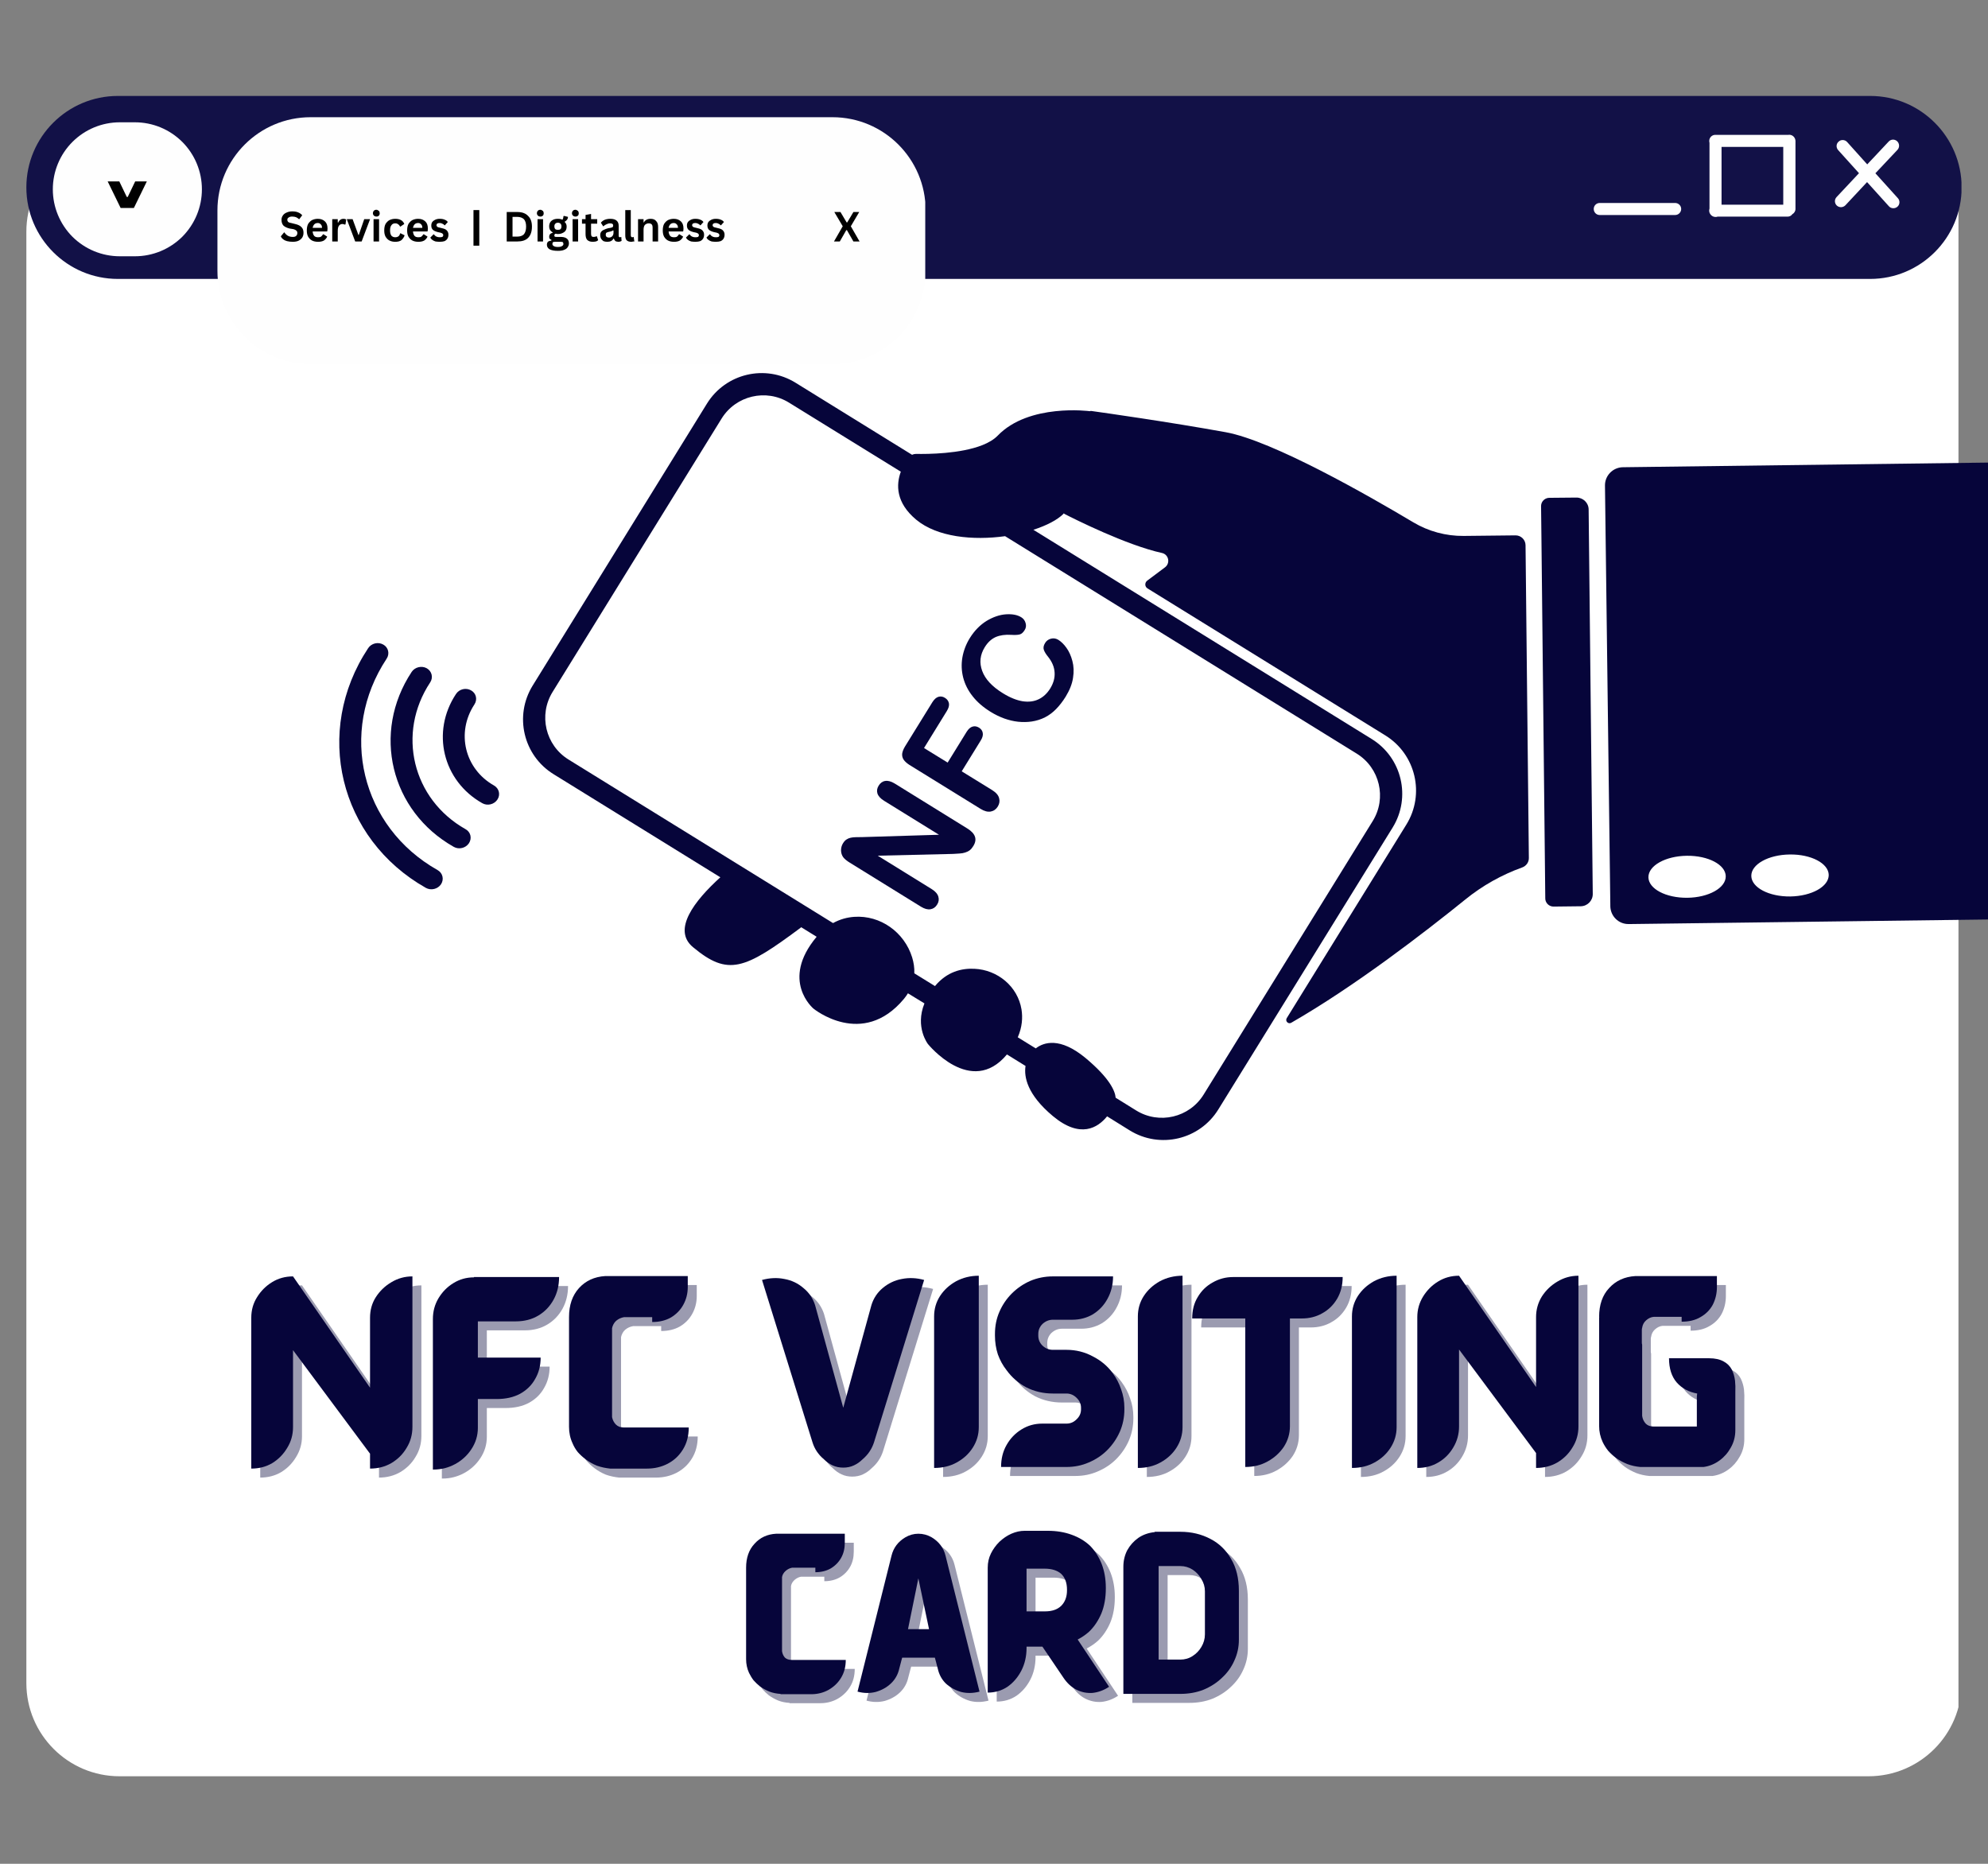 <svg xmlns="http://www.w3.org/2000/svg" xmlns:xlink="http://www.w3.org/1999/xlink" width="128" zoomAndPan="magnify" viewBox="0 0 96 90" height="120" preserveAspectRatio="xMidYMid meet" version="1.0"><rect x="0" y="0" width="96" height="90" fill="#808080" stroke="none"/><defs><g/><clipPath id="58143c0213"><path d="M 1.273 6.688 L 94.883 6.688 L 94.883 85.773 L 1.273 85.773 Z M 1.273 6.688 " clip-rule="nonzero"/></clipPath><clipPath id="cb0ea0c4a9"><path d="M 5.773 6.688 L 90.227 6.688 C 92.711 6.688 94.727 8.703 94.727 11.188 L 94.727 81.273 C 94.727 83.758 92.711 85.773 90.227 85.773 L 5.773 85.773 C 3.289 85.773 1.273 83.758 1.273 81.273 L 1.273 11.188 C 1.273 8.703 3.289 6.688 5.773 6.688 Z M 5.773 6.688 " clip-rule="nonzero"/></clipPath><clipPath id="e53c3f07c6"><path d="M 1.273 4.633 L 94.754 4.633 L 94.754 13.469 L 1.273 13.469 Z M 1.273 4.633 " clip-rule="nonzero"/></clipPath><clipPath id="c22af8138e"><path d="M 5.691 4.633 L 90.309 4.633 C 92.746 4.633 94.727 6.613 94.727 9.051 C 94.727 11.488 92.746 13.469 90.309 13.469 L 5.691 13.469 C 3.254 13.469 1.273 11.488 1.273 9.051 C 1.273 6.613 3.254 4.633 5.691 4.633 Z M 5.691 4.633 " clip-rule="nonzero"/></clipPath><clipPath id="46c64bdf10"><path d="M 10.5 5.66 L 44.727 5.66 L 44.727 17.582 L 10.5 17.582 Z M 10.5 5.66 " clip-rule="nonzero"/></clipPath><clipPath id="d11ea36fa9"><path d="M 15 5.66 L 40.199 5.66 C 42.684 5.66 44.699 7.676 44.699 10.16 L 44.699 13.082 C 44.699 15.566 42.684 17.582 40.199 17.582 L 15 17.582 C 12.516 17.582 10.5 15.566 10.5 13.082 L 10.5 10.16 C 10.5 7.676 12.516 5.66 15 5.66 Z M 15 5.66 " clip-rule="nonzero"/></clipPath><clipPath id="17f3e5cb70"><path d="M 2.551 5.906 L 9.75 5.906 L 9.75 12.375 L 2.551 12.375 Z M 2.551 5.906 " clip-rule="nonzero"/></clipPath><clipPath id="d85bb298e5"><path d="M 5.785 5.906 L 6.516 5.906 C 7.375 5.906 8.195 6.246 8.805 6.855 C 9.41 7.461 9.75 8.285 9.75 9.141 C 9.75 10 9.41 10.82 8.805 11.43 C 8.195 12.035 7.375 12.375 6.516 12.375 L 5.785 12.375 C 4.926 12.375 4.105 12.035 3.496 11.43 C 2.891 10.82 2.551 10 2.551 9.141 C 2.551 8.285 2.891 7.461 3.496 6.855 C 4.105 6.246 4.926 5.906 5.785 5.906 Z M 5.785 5.906 " clip-rule="nonzero"/></clipPath><clipPath id="c2701fedde"><path d="M 76.461 6 L 92 6 L 92 11 L 76.461 11 Z M 76.461 6 " clip-rule="nonzero"/></clipPath><clipPath id="673658bfd0"><path d="M 76.461 5.805 L 92.961 5.805 L 92.961 11.055 L 76.461 11.055 Z M 76.461 5.805 " clip-rule="nonzero"/></clipPath><clipPath id="5c36f39923"><path d="M 25 18 L 74 18 L 74 56 L 25 56 Z M 25 18 " clip-rule="nonzero"/></clipPath><clipPath id="c612e039c0"><path d="M 13.137 38.527 L 48.238 -18.25 L 113.309 21.973 L 78.207 78.75 Z M 13.137 38.527 " clip-rule="nonzero"/></clipPath><clipPath id="fbf556a7be"><path d="M 13.137 38.527 L 48.238 -18.25 L 113.309 21.973 L 78.207 78.75 Z M 13.137 38.527 " clip-rule="nonzero"/></clipPath><clipPath id="1703cd3545"><path d="M 74 24 L 77 24 L 77 44 L 74 44 Z M 74 24 " clip-rule="nonzero"/></clipPath><clipPath id="bfad7acfcf"><path d="M 13.137 38.527 L 48.238 -18.25 L 113.309 21.973 L 78.207 78.75 Z M 13.137 38.527 " clip-rule="nonzero"/></clipPath><clipPath id="bda0eeccd2"><path d="M 13.137 38.527 L 48.238 -18.25 L 113.309 21.973 L 78.207 78.75 Z M 13.137 38.527 " clip-rule="nonzero"/></clipPath><clipPath id="8cf9f34d78"><path d="M 77 22 L 96 22 L 96 45 L 77 45 Z M 77 22 " clip-rule="nonzero"/></clipPath><clipPath id="8f084c66da"><path d="M 13.137 38.527 L 48.238 -18.25 L 113.309 21.973 L 78.207 78.75 Z M 13.137 38.527 " clip-rule="nonzero"/></clipPath><clipPath id="27b2abc6af"><path d="M 13.137 38.527 L 48.238 -18.25 L 113.309 21.973 L 78.207 78.75 Z M 13.137 38.527 " clip-rule="nonzero"/></clipPath><clipPath id="2119e66522"><path d="M 68.098 38.344 L 87.77 6.52 L 113.012 22.121 L 93.34 53.949 Z M 68.098 38.344 " clip-rule="nonzero"/></clipPath><clipPath id="5c15332751"><path d="M 40 37 L 48 37 L 48 44 L 40 44 Z M 40 37 " clip-rule="nonzero"/></clipPath><clipPath id="2fd72dd1aa"><path d="M 13.137 38.527 L 48.238 -18.25 L 113.309 21.973 L 78.207 78.75 Z M 13.137 38.527 " clip-rule="nonzero"/></clipPath><clipPath id="9d6305c69c"><path d="M 13.137 38.527 L 48.238 -18.25 L 113.309 21.973 L 78.207 78.75 Z M 13.137 38.527 " clip-rule="nonzero"/></clipPath><clipPath id="d356576144"><path d="M 43 33 L 49 33 L 49 40 L 43 40 Z M 43 33 " clip-rule="nonzero"/></clipPath><clipPath id="bed835ad1a"><path d="M 13.137 38.527 L 48.238 -18.25 L 113.309 21.973 L 78.207 78.75 Z M 13.137 38.527 " clip-rule="nonzero"/></clipPath><clipPath id="6617cdfe51"><path d="M 13.137 38.527 L 48.238 -18.25 L 113.309 21.973 L 78.207 78.75 Z M 13.137 38.527 " clip-rule="nonzero"/></clipPath><clipPath id="b289fc3967"><path d="M 46 29 L 52 29 L 52 35 L 46 35 Z M 46 29 " clip-rule="nonzero"/></clipPath><clipPath id="ac37e56943"><path d="M 13.137 38.527 L 48.238 -18.25 L 113.309 21.973 L 78.207 78.75 Z M 13.137 38.527 " clip-rule="nonzero"/></clipPath><clipPath id="68aba14ac8"><path d="M 13.137 38.527 L 48.238 -18.25 L 113.309 21.973 L 78.207 78.75 Z M 13.137 38.527 " clip-rule="nonzero"/></clipPath><clipPath id="3f975ca6f0"><path d="M 21 33 L 25 33 L 25 39 L 21 39 Z M 21 33 " clip-rule="nonzero"/></clipPath><clipPath id="1ea9731c88"><path d="M 13.137 38.527 L 48.238 -18.25 L 113.309 21.973 L 78.207 78.75 Z M 13.137 38.527 " clip-rule="nonzero"/></clipPath><clipPath id="0986e9a5a3"><path d="M 13.137 38.527 L 48.238 -18.25 L 113.309 21.973 L 78.207 78.75 Z M 13.137 38.527 " clip-rule="nonzero"/></clipPath><clipPath id="aa64638990"><path d="M 18 32 L 23 32 L 23 41 L 18 41 Z M 18 32 " clip-rule="nonzero"/></clipPath><clipPath id="78ece26fae"><path d="M 13.137 38.527 L 48.238 -18.25 L 113.309 21.973 L 78.207 78.75 Z M 13.137 38.527 " clip-rule="nonzero"/></clipPath><clipPath id="63eed9f5b9"><path d="M 13.137 38.527 L 48.238 -18.25 L 113.309 21.973 L 78.207 78.75 Z M 13.137 38.527 " clip-rule="nonzero"/></clipPath><clipPath id="ff30d83c36"><path d="M 16 31 L 22 31 L 22 43 L 16 43 Z M 16 31 " clip-rule="nonzero"/></clipPath><clipPath id="7a0702cfbe"><path d="M 13.137 38.527 L 48.238 -18.25 L 113.309 21.973 L 78.207 78.75 Z M 13.137 38.527 " clip-rule="nonzero"/></clipPath><clipPath id="38a8040ef1"><path d="M 13.137 38.527 L 48.238 -18.25 L 113.309 21.973 L 78.207 78.75 Z M 13.137 38.527 " clip-rule="nonzero"/></clipPath></defs><g fill="#ffffff" fill-opacity="1"><g transform="translate(73.898, 8.742)"><g/></g></g><g fill="#ffffff" fill-opacity="1"><g transform="translate(75.359, 8.742)"><g><path d="M 2.828 0.969 L 0 0.969 L 0 0.297 L 2.828 0.297 Z M 2.828 0.969 "/></g></g></g><g fill="#ffffff" fill-opacity="1"><g transform="translate(78.192, 8.742)"><g/></g><g transform="translate(79.646, 8.742)"><g/></g><g transform="translate(81.1, 8.742)"><g/></g><g transform="translate(82.553, 8.742)"><g/></g><g transform="translate(84.007, 8.742)"><g/></g></g><g clip-path="url(#58143c0213)"><g clip-path="url(#cb0ea0c4a9)"><path fill="#ffffff" d="M 1.273 6.688 L 94.574 6.688 L 94.574 85.773 L 1.273 85.773 Z M 1.273 6.688 " fill-opacity="1" fill-rule="nonzero"/></g></g><g clip-path="url(#e53c3f07c6)"><g clip-path="url(#c22af8138e)"><path fill="#121147" d="M 1.273 4.633 L 94.719 4.633 L 94.719 13.469 L 1.273 13.469 Z M 1.273 4.633 " fill-opacity="1" fill-rule="nonzero"/></g></g><g clip-path="url(#46c64bdf10)"><g clip-path="url(#d11ea36fa9)"><path fill="#fefefe" d="M 10.5 5.66 L 44.68 5.66 L 44.68 17.582 L 10.5 17.582 Z M 10.5 5.66 " fill-opacity="1" fill-rule="nonzero"/></g></g><g fill="#000000" fill-opacity="1"><g transform="translate(13.5, 11.66)"><g><path d="M 0.641 0.016 C 0.535 0.016 0.441 0.004 0.359 -0.016 C 0.285 -0.035 0.223 -0.066 0.172 -0.109 C 0.117 -0.148 0.082 -0.195 0.062 -0.25 L 0.219 -0.438 L 0.234 -0.438 C 0.273 -0.375 0.328 -0.32 0.391 -0.281 C 0.461 -0.238 0.547 -0.219 0.641 -0.219 C 0.711 -0.219 0.766 -0.234 0.797 -0.266 C 0.836 -0.297 0.859 -0.344 0.859 -0.406 C 0.859 -0.438 0.852 -0.461 0.844 -0.484 C 0.832 -0.504 0.812 -0.523 0.781 -0.547 C 0.75 -0.566 0.711 -0.582 0.672 -0.594 L 0.484 -0.625 C 0.359 -0.656 0.258 -0.703 0.188 -0.766 C 0.125 -0.836 0.094 -0.93 0.094 -1.047 C 0.094 -1.117 0.113 -1.188 0.156 -1.25 C 0.195 -1.312 0.254 -1.359 0.328 -1.391 C 0.41 -1.43 0.504 -1.453 0.609 -1.453 C 0.723 -1.453 0.816 -1.438 0.891 -1.406 C 0.973 -1.375 1.039 -1.328 1.094 -1.266 L 0.953 -1.078 L 0.938 -1.078 C 0.895 -1.117 0.848 -1.148 0.797 -1.172 C 0.742 -1.191 0.68 -1.203 0.609 -1.203 C 0.535 -1.203 0.477 -1.188 0.438 -1.156 C 0.395 -1.133 0.375 -1.098 0.375 -1.047 C 0.375 -1.004 0.391 -0.969 0.422 -0.938 C 0.453 -0.914 0.5 -0.898 0.562 -0.891 L 0.75 -0.844 C 0.895 -0.812 1 -0.758 1.062 -0.688 C 1.125 -0.625 1.156 -0.535 1.156 -0.422 C 1.156 -0.328 1.133 -0.25 1.094 -0.188 C 1.051 -0.125 0.988 -0.07 0.906 -0.031 C 0.832 0 0.742 0.016 0.641 0.016 Z M 0.641 0.016 "/></g></g></g><g fill="#000000" fill-opacity="1"><g transform="translate(14.722, 11.66)"><g><path d="M 1.062 -0.484 L 0.375 -0.484 C 0.383 -0.391 0.41 -0.316 0.453 -0.266 C 0.492 -0.223 0.555 -0.203 0.641 -0.203 C 0.703 -0.203 0.75 -0.211 0.781 -0.234 C 0.82 -0.266 0.852 -0.301 0.875 -0.344 L 0.906 -0.344 L 1.078 -0.234 C 1.047 -0.16 0.992 -0.098 0.922 -0.047 C 0.848 -0.004 0.754 0.016 0.641 0.016 C 0.523 0.016 0.426 -0.004 0.344 -0.047 C 0.27 -0.086 0.207 -0.148 0.156 -0.234 C 0.113 -0.316 0.094 -0.414 0.094 -0.531 C 0.094 -0.656 0.113 -0.758 0.156 -0.844 C 0.207 -0.926 0.27 -0.988 0.344 -1.031 C 0.426 -1.07 0.52 -1.094 0.625 -1.094 C 0.77 -1.094 0.883 -1.051 0.969 -0.969 C 1.051 -0.895 1.094 -0.781 1.094 -0.625 C 1.094 -0.562 1.086 -0.516 1.078 -0.484 Z M 0.828 -0.656 C 0.828 -0.738 0.805 -0.797 0.766 -0.828 C 0.734 -0.867 0.688 -0.891 0.625 -0.891 C 0.488 -0.891 0.406 -0.812 0.375 -0.656 Z M 0.828 -0.656 "/></g></g></g><g fill="#000000" fill-opacity="1"><g transform="translate(15.888, 11.66)"><g><path d="M 0.156 0 L 0.156 -1.078 L 0.422 -1.078 L 0.422 -0.922 L 0.438 -0.906 C 0.469 -0.969 0.504 -1.016 0.547 -1.047 C 0.586 -1.078 0.641 -1.094 0.703 -1.094 C 0.754 -1.094 0.797 -1.082 0.828 -1.062 L 0.797 -0.828 L 0.766 -0.812 C 0.754 -0.82 0.738 -0.828 0.719 -0.828 C 0.695 -0.836 0.676 -0.844 0.656 -0.844 C 0.582 -0.844 0.523 -0.816 0.484 -0.766 C 0.441 -0.711 0.422 -0.625 0.422 -0.5 L 0.422 0 Z M 0.156 0 "/></g></g></g><g fill="#000000" fill-opacity="1"><g transform="translate(16.73, 11.66)"><g><path d="M 0.734 0 L 0.422 0 L 0.016 -1.078 L 0.297 -1.078 L 0.578 -0.312 L 0.594 -0.312 L 0.859 -1.078 L 1.141 -1.078 Z M 0.734 0 "/></g></g></g><g fill="#000000" fill-opacity="1"><g transform="translate(17.883, 11.66)"><g><path d="M 0.297 -1.203 C 0.242 -1.203 0.203 -1.219 0.172 -1.25 C 0.141 -1.281 0.125 -1.316 0.125 -1.359 C 0.125 -1.41 0.141 -1.453 0.172 -1.484 C 0.203 -1.516 0.242 -1.531 0.297 -1.531 C 0.328 -1.531 0.352 -1.52 0.375 -1.5 C 0.406 -1.488 0.426 -1.469 0.438 -1.438 C 0.445 -1.414 0.453 -1.391 0.453 -1.359 C 0.453 -1.328 0.445 -1.301 0.438 -1.281 C 0.426 -1.258 0.406 -1.238 0.375 -1.219 C 0.352 -1.207 0.328 -1.203 0.297 -1.203 Z M 0.156 0 L 0.156 -1.078 L 0.422 -1.078 L 0.422 0 Z M 0.156 0 "/></g></g></g><g fill="#000000" fill-opacity="1"><g transform="translate(18.461, 11.66)"><g><path d="M 0.625 0.016 C 0.52 0.016 0.426 -0.004 0.344 -0.047 C 0.27 -0.086 0.207 -0.148 0.156 -0.234 C 0.113 -0.316 0.094 -0.414 0.094 -0.531 C 0.094 -0.656 0.113 -0.758 0.156 -0.844 C 0.207 -0.926 0.27 -0.988 0.344 -1.031 C 0.426 -1.07 0.52 -1.094 0.625 -1.094 C 0.852 -1.094 1 -1.008 1.062 -0.844 L 0.875 -0.719 L 0.859 -0.719 C 0.836 -0.77 0.805 -0.805 0.766 -0.828 C 0.734 -0.859 0.688 -0.875 0.625 -0.875 C 0.539 -0.875 0.477 -0.844 0.438 -0.781 C 0.395 -0.727 0.375 -0.645 0.375 -0.531 C 0.375 -0.426 0.395 -0.344 0.438 -0.281 C 0.488 -0.227 0.551 -0.203 0.625 -0.203 C 0.688 -0.203 0.738 -0.219 0.781 -0.25 C 0.82 -0.281 0.848 -0.328 0.859 -0.391 L 0.891 -0.391 L 1.078 -0.297 C 1.047 -0.203 0.992 -0.125 0.922 -0.062 C 0.848 -0.008 0.75 0.016 0.625 0.016 Z M 0.625 0.016 "/></g></g></g><g fill="#000000" fill-opacity="1"><g transform="translate(19.567, 11.66)"><g><path d="M 1.062 -0.484 L 0.375 -0.484 C 0.383 -0.391 0.41 -0.316 0.453 -0.266 C 0.492 -0.223 0.555 -0.203 0.641 -0.203 C 0.703 -0.203 0.75 -0.211 0.781 -0.234 C 0.82 -0.266 0.852 -0.301 0.875 -0.344 L 0.906 -0.344 L 1.078 -0.234 C 1.047 -0.16 0.992 -0.098 0.922 -0.047 C 0.848 -0.004 0.754 0.016 0.641 0.016 C 0.523 0.016 0.426 -0.004 0.344 -0.047 C 0.27 -0.086 0.207 -0.148 0.156 -0.234 C 0.113 -0.316 0.094 -0.414 0.094 -0.531 C 0.094 -0.656 0.113 -0.758 0.156 -0.844 C 0.207 -0.926 0.27 -0.988 0.344 -1.031 C 0.426 -1.07 0.52 -1.094 0.625 -1.094 C 0.77 -1.094 0.883 -1.051 0.969 -0.969 C 1.051 -0.895 1.094 -0.781 1.094 -0.625 C 1.094 -0.562 1.086 -0.516 1.078 -0.484 Z M 0.828 -0.656 C 0.828 -0.738 0.805 -0.797 0.766 -0.828 C 0.734 -0.867 0.688 -0.891 0.625 -0.891 C 0.488 -0.891 0.406 -0.812 0.375 -0.656 Z M 0.828 -0.656 "/></g></g></g><g fill="#000000" fill-opacity="1"><g transform="translate(20.733, 11.66)"><g><path d="M 0.5 0.016 C 0.426 0.016 0.359 0.008 0.297 0 C 0.234 -0.02 0.18 -0.047 0.141 -0.078 C 0.098 -0.109 0.066 -0.145 0.047 -0.188 L 0.203 -0.344 L 0.219 -0.344 C 0.258 -0.289 0.301 -0.254 0.344 -0.234 C 0.395 -0.211 0.445 -0.203 0.5 -0.203 C 0.551 -0.203 0.594 -0.207 0.625 -0.219 C 0.656 -0.238 0.672 -0.27 0.672 -0.312 C 0.672 -0.332 0.66 -0.352 0.641 -0.375 C 0.617 -0.395 0.586 -0.41 0.547 -0.422 L 0.406 -0.453 C 0.289 -0.484 0.207 -0.523 0.156 -0.578 C 0.113 -0.629 0.094 -0.691 0.094 -0.766 C 0.094 -0.836 0.109 -0.895 0.141 -0.938 C 0.18 -0.988 0.227 -1.023 0.281 -1.047 C 0.344 -1.078 0.414 -1.094 0.5 -1.094 C 0.602 -1.094 0.688 -1.078 0.75 -1.047 C 0.812 -1.023 0.859 -0.988 0.891 -0.938 L 0.75 -0.781 L 0.734 -0.781 C 0.703 -0.82 0.664 -0.848 0.625 -0.859 C 0.594 -0.879 0.551 -0.891 0.5 -0.891 C 0.395 -0.891 0.344 -0.852 0.344 -0.781 C 0.344 -0.758 0.352 -0.738 0.375 -0.719 C 0.395 -0.695 0.43 -0.68 0.484 -0.672 L 0.609 -0.641 C 0.723 -0.617 0.801 -0.582 0.844 -0.531 C 0.895 -0.477 0.922 -0.41 0.922 -0.328 C 0.922 -0.254 0.906 -0.191 0.875 -0.141 C 0.844 -0.086 0.797 -0.047 0.734 -0.016 C 0.672 0.004 0.594 0.016 0.5 0.016 Z M 0.5 0.016 "/></g></g></g><g fill="#000000" fill-opacity="1"><g transform="translate(21.727, 11.66)"><g/></g></g><g fill="#000000" fill-opacity="1"><g transform="translate(22.196, 11.66)"><g/></g></g><g fill="#000000" fill-opacity="1"><g transform="translate(22.676, 11.66)"><g><path d="M 0.469 0.203 L 0.188 0.203 L 0.188 -1.516 L 0.469 -1.516 Z M 0.469 0.203 "/></g></g></g><g fill="#000000" fill-opacity="1"><g transform="translate(23.332, 11.66)"><g/></g></g><g fill="#000000" fill-opacity="1"><g transform="translate(23.802, 11.66)"><g/></g></g><g fill="#000000" fill-opacity="1"><g transform="translate(24.281, 11.66)"><g><path d="M 0.703 -1.422 C 0.93 -1.422 1.102 -1.359 1.219 -1.234 C 1.344 -1.117 1.406 -0.945 1.406 -0.719 C 1.406 -0.477 1.344 -0.297 1.219 -0.172 C 1.102 -0.055 0.93 0 0.703 0 L 0.188 0 L 0.188 -1.422 Z M 0.688 -0.234 C 0.832 -0.234 0.941 -0.27 1.016 -0.344 C 1.086 -0.426 1.125 -0.551 1.125 -0.719 C 1.125 -0.883 1.086 -1.004 1.016 -1.078 C 0.941 -1.148 0.832 -1.188 0.688 -1.188 L 0.469 -1.188 L 0.469 -0.234 Z M 0.688 -0.234 "/></g></g></g><g fill="#000000" fill-opacity="1"><g transform="translate(25.802, 11.66)"><g><path d="M 0.297 -1.203 C 0.242 -1.203 0.203 -1.219 0.172 -1.25 C 0.141 -1.281 0.125 -1.316 0.125 -1.359 C 0.125 -1.41 0.141 -1.453 0.172 -1.484 C 0.203 -1.516 0.242 -1.531 0.297 -1.531 C 0.328 -1.531 0.352 -1.52 0.375 -1.5 C 0.406 -1.488 0.426 -1.469 0.438 -1.438 C 0.445 -1.414 0.453 -1.391 0.453 -1.359 C 0.453 -1.328 0.445 -1.301 0.438 -1.281 C 0.426 -1.258 0.406 -1.238 0.375 -1.219 C 0.352 -1.207 0.328 -1.203 0.297 -1.203 Z M 0.156 0 L 0.156 -1.078 L 0.422 -1.078 L 0.422 0 Z M 0.156 0 "/></g></g></g><g fill="#000000" fill-opacity="1"><g transform="translate(26.379, 11.66)"><g><path d="M 0.562 0.453 C 0.383 0.453 0.25 0.426 0.156 0.375 C 0.07 0.32 0.031 0.25 0.031 0.156 C 0.031 0.102 0.047 0.055 0.078 0.016 C 0.117 -0.016 0.176 -0.035 0.25 -0.047 L 0.25 -0.078 C 0.207 -0.098 0.176 -0.117 0.156 -0.141 C 0.145 -0.172 0.141 -0.203 0.141 -0.234 C 0.141 -0.328 0.195 -0.391 0.312 -0.422 L 0.312 -0.438 C 0.258 -0.469 0.219 -0.504 0.188 -0.547 C 0.156 -0.598 0.141 -0.66 0.141 -0.734 C 0.141 -0.805 0.156 -0.867 0.188 -0.922 C 0.219 -0.973 0.266 -1.016 0.328 -1.047 C 0.391 -1.078 0.469 -1.094 0.562 -1.094 C 0.656 -1.094 0.727 -1.078 0.781 -1.047 C 0.812 -1.098 0.828 -1.156 0.828 -1.219 L 0.859 -1.234 L 1.047 -1.188 C 1.047 -1.133 1.031 -1.086 1 -1.047 C 0.977 -1.016 0.941 -0.984 0.891 -0.953 L 0.891 -0.938 C 0.953 -0.883 0.984 -0.812 0.984 -0.719 C 0.984 -0.645 0.969 -0.582 0.938 -0.531 C 0.906 -0.477 0.852 -0.438 0.781 -0.406 C 0.719 -0.375 0.645 -0.359 0.562 -0.359 L 0.516 -0.359 C 0.492 -0.367 0.477 -0.375 0.469 -0.375 C 0.438 -0.375 0.414 -0.363 0.406 -0.344 C 0.395 -0.332 0.391 -0.316 0.391 -0.297 C 0.391 -0.273 0.395 -0.254 0.406 -0.234 C 0.426 -0.223 0.457 -0.219 0.5 -0.219 L 0.734 -0.219 C 0.973 -0.207 1.094 -0.102 1.094 0.094 C 1.094 0.164 1.07 0.227 1.031 0.281 C 1 0.332 0.941 0.375 0.859 0.406 C 0.785 0.438 0.688 0.453 0.562 0.453 Z M 0.562 -0.562 C 0.613 -0.562 0.656 -0.57 0.688 -0.594 C 0.719 -0.625 0.734 -0.672 0.734 -0.734 C 0.734 -0.785 0.719 -0.828 0.688 -0.859 C 0.656 -0.891 0.613 -0.906 0.562 -0.906 C 0.508 -0.906 0.469 -0.891 0.438 -0.859 C 0.406 -0.828 0.391 -0.785 0.391 -0.734 C 0.391 -0.672 0.406 -0.625 0.438 -0.594 C 0.469 -0.57 0.508 -0.562 0.562 -0.562 Z M 0.562 0.266 C 0.656 0.266 0.723 0.25 0.766 0.219 C 0.805 0.195 0.828 0.164 0.828 0.125 C 0.828 0.082 0.816 0.051 0.797 0.031 C 0.773 0.02 0.738 0.016 0.688 0.016 L 0.469 0.016 C 0.469 0.016 0.461 0.016 0.453 0.016 C 0.453 0.016 0.445 0.016 0.438 0.016 C 0.395 0.016 0.359 0.02 0.328 0.031 C 0.305 0.051 0.297 0.082 0.297 0.125 C 0.297 0.164 0.316 0.195 0.359 0.219 C 0.398 0.25 0.469 0.266 0.562 0.266 Z M 0.562 0.266 "/></g></g></g><g fill="#000000" fill-opacity="1"><g transform="translate(27.495, 11.66)"><g><path d="M 0.297 -1.203 C 0.242 -1.203 0.203 -1.219 0.172 -1.25 C 0.141 -1.281 0.125 -1.316 0.125 -1.359 C 0.125 -1.41 0.141 -1.453 0.172 -1.484 C 0.203 -1.516 0.242 -1.531 0.297 -1.531 C 0.328 -1.531 0.352 -1.52 0.375 -1.5 C 0.406 -1.488 0.426 -1.469 0.438 -1.438 C 0.445 -1.414 0.453 -1.391 0.453 -1.359 C 0.453 -1.328 0.445 -1.301 0.438 -1.281 C 0.426 -1.258 0.406 -1.238 0.375 -1.219 C 0.352 -1.207 0.328 -1.203 0.297 -1.203 Z M 0.156 0 L 0.156 -1.078 L 0.422 -1.078 L 0.422 0 Z M 0.156 0 "/></g></g></g><g fill="#000000" fill-opacity="1"><g transform="translate(28.073, 11.66)"><g><path d="M 0.75 -0.25 L 0.812 -0.062 C 0.781 -0.031 0.742 -0.008 0.703 0 C 0.66 0.008 0.609 0.016 0.547 0.016 C 0.43 0.016 0.344 -0.016 0.281 -0.078 C 0.227 -0.141 0.203 -0.234 0.203 -0.359 L 0.203 -0.859 L 0.031 -0.859 L 0.031 -1.078 L 0.203 -1.078 L 0.203 -1.281 L 0.469 -1.328 L 0.469 -1.078 L 0.766 -1.078 L 0.766 -0.859 L 0.469 -0.859 L 0.469 -0.375 C 0.469 -0.32 0.477 -0.281 0.5 -0.25 C 0.52 -0.227 0.551 -0.219 0.594 -0.219 C 0.645 -0.219 0.688 -0.227 0.719 -0.25 Z M 0.75 -0.25 "/></g></g></g><g fill="#000000" fill-opacity="1"><g transform="translate(28.907, 11.66)"><g><path d="M 0.422 0.016 C 0.348 0.016 0.285 0.004 0.234 -0.016 C 0.191 -0.047 0.156 -0.082 0.125 -0.125 C 0.094 -0.176 0.078 -0.238 0.078 -0.312 C 0.078 -0.375 0.094 -0.426 0.125 -0.469 C 0.156 -0.508 0.195 -0.539 0.25 -0.562 C 0.312 -0.594 0.383 -0.617 0.469 -0.641 C 0.539 -0.648 0.594 -0.66 0.625 -0.672 C 0.656 -0.68 0.676 -0.691 0.688 -0.703 C 0.695 -0.723 0.703 -0.75 0.703 -0.781 C 0.703 -0.812 0.691 -0.832 0.672 -0.844 C 0.648 -0.863 0.609 -0.875 0.547 -0.875 C 0.492 -0.875 0.438 -0.859 0.375 -0.828 C 0.32 -0.805 0.273 -0.773 0.234 -0.734 L 0.219 -0.734 L 0.109 -0.906 C 0.16 -0.969 0.223 -1.016 0.297 -1.047 C 0.379 -1.078 0.469 -1.094 0.562 -1.094 C 0.707 -1.094 0.812 -1.062 0.875 -1 C 0.938 -0.945 0.969 -0.863 0.969 -0.75 L 0.969 -0.281 C 0.969 -0.227 0.988 -0.203 1.031 -0.203 C 1.051 -0.203 1.066 -0.207 1.078 -0.219 L 1.094 -0.219 L 1.109 -0.031 C 1.098 -0.02 1.078 -0.008 1.047 0 C 1.023 0.008 1 0.016 0.969 0.016 C 0.906 0.016 0.852 0.004 0.812 -0.016 C 0.781 -0.047 0.754 -0.086 0.734 -0.141 L 0.719 -0.141 C 0.664 -0.035 0.566 0.016 0.422 0.016 Z M 0.5 -0.188 C 0.562 -0.188 0.613 -0.207 0.656 -0.25 C 0.695 -0.289 0.719 -0.348 0.719 -0.422 L 0.719 -0.531 L 0.688 -0.531 C 0.676 -0.52 0.656 -0.508 0.625 -0.5 C 0.602 -0.488 0.566 -0.477 0.516 -0.469 C 0.453 -0.457 0.406 -0.441 0.375 -0.422 C 0.352 -0.398 0.344 -0.367 0.344 -0.328 C 0.344 -0.273 0.359 -0.238 0.391 -0.219 C 0.422 -0.195 0.457 -0.188 0.5 -0.188 Z M 0.5 -0.188 "/></g></g></g><g fill="#000000" fill-opacity="1"><g transform="translate(30.038, 11.66)"><g><path d="M 0.453 0.016 C 0.348 0.016 0.27 -0.008 0.219 -0.062 C 0.176 -0.113 0.156 -0.191 0.156 -0.297 L 0.156 -1.516 L 0.422 -1.516 L 0.422 -0.312 C 0.422 -0.238 0.445 -0.203 0.5 -0.203 C 0.52 -0.203 0.535 -0.207 0.547 -0.219 L 0.562 -0.219 L 0.594 0 C 0.57 0 0.551 0 0.531 0 C 0.508 0.008 0.484 0.016 0.453 0.016 Z M 0.453 0.016 "/></g></g></g><g fill="#000000" fill-opacity="1"><g transform="translate(30.655, 11.66)"><g><path d="M 0.156 0 L 0.156 -1.078 L 0.422 -1.078 L 0.422 -0.922 L 0.438 -0.922 C 0.5 -1.035 0.609 -1.094 0.766 -1.094 C 0.891 -1.094 0.977 -1.055 1.031 -0.984 C 1.094 -0.922 1.125 -0.828 1.125 -0.703 L 1.125 0 L 0.859 0 L 0.859 -0.672 C 0.859 -0.742 0.844 -0.797 0.812 -0.828 C 0.781 -0.859 0.734 -0.875 0.672 -0.875 C 0.598 -0.875 0.535 -0.848 0.484 -0.797 C 0.441 -0.742 0.422 -0.664 0.422 -0.562 L 0.422 0 Z M 0.156 0 "/></g></g></g><g fill="#000000" fill-opacity="1"><g transform="translate(31.911, 11.66)"><g><path d="M 1.062 -0.484 L 0.375 -0.484 C 0.383 -0.391 0.41 -0.316 0.453 -0.266 C 0.492 -0.223 0.555 -0.203 0.641 -0.203 C 0.703 -0.203 0.75 -0.211 0.781 -0.234 C 0.82 -0.266 0.852 -0.301 0.875 -0.344 L 0.906 -0.344 L 1.078 -0.234 C 1.047 -0.16 0.992 -0.098 0.922 -0.047 C 0.848 -0.004 0.754 0.016 0.641 0.016 C 0.523 0.016 0.426 -0.004 0.344 -0.047 C 0.27 -0.086 0.207 -0.148 0.156 -0.234 C 0.113 -0.316 0.094 -0.414 0.094 -0.531 C 0.094 -0.656 0.113 -0.758 0.156 -0.844 C 0.207 -0.926 0.27 -0.988 0.344 -1.031 C 0.426 -1.07 0.52 -1.094 0.625 -1.094 C 0.77 -1.094 0.883 -1.051 0.969 -0.969 C 1.051 -0.895 1.094 -0.781 1.094 -0.625 C 1.094 -0.562 1.086 -0.516 1.078 -0.484 Z M 0.828 -0.656 C 0.828 -0.738 0.805 -0.797 0.766 -0.828 C 0.734 -0.867 0.688 -0.891 0.625 -0.891 C 0.488 -0.891 0.406 -0.812 0.375 -0.656 Z M 0.828 -0.656 "/></g></g></g><g fill="#000000" fill-opacity="1"><g transform="translate(33.078, 11.66)"><g><path d="M 0.5 0.016 C 0.426 0.016 0.359 0.008 0.297 0 C 0.234 -0.02 0.18 -0.047 0.141 -0.078 C 0.098 -0.109 0.066 -0.145 0.047 -0.188 L 0.203 -0.344 L 0.219 -0.344 C 0.258 -0.289 0.301 -0.254 0.344 -0.234 C 0.395 -0.211 0.445 -0.203 0.5 -0.203 C 0.551 -0.203 0.594 -0.207 0.625 -0.219 C 0.656 -0.238 0.672 -0.27 0.672 -0.312 C 0.672 -0.332 0.66 -0.352 0.641 -0.375 C 0.617 -0.395 0.586 -0.41 0.547 -0.422 L 0.406 -0.453 C 0.289 -0.484 0.207 -0.523 0.156 -0.578 C 0.113 -0.629 0.094 -0.691 0.094 -0.766 C 0.094 -0.836 0.109 -0.895 0.141 -0.938 C 0.18 -0.988 0.227 -1.023 0.281 -1.047 C 0.344 -1.078 0.414 -1.094 0.5 -1.094 C 0.602 -1.094 0.688 -1.078 0.75 -1.047 C 0.812 -1.023 0.859 -0.988 0.891 -0.938 L 0.75 -0.781 L 0.734 -0.781 C 0.703 -0.82 0.664 -0.848 0.625 -0.859 C 0.594 -0.879 0.551 -0.891 0.5 -0.891 C 0.395 -0.891 0.344 -0.852 0.344 -0.781 C 0.344 -0.758 0.352 -0.738 0.375 -0.719 C 0.395 -0.695 0.43 -0.68 0.484 -0.672 L 0.609 -0.641 C 0.723 -0.617 0.801 -0.582 0.844 -0.531 C 0.895 -0.477 0.922 -0.41 0.922 -0.328 C 0.922 -0.254 0.906 -0.191 0.875 -0.141 C 0.844 -0.086 0.797 -0.047 0.734 -0.016 C 0.672 0.004 0.594 0.016 0.5 0.016 Z M 0.5 0.016 "/></g></g></g><g fill="#000000" fill-opacity="1"><g transform="translate(34.067, 11.66)"><g><path d="M 0.5 0.016 C 0.426 0.016 0.359 0.008 0.297 0 C 0.234 -0.02 0.18 -0.047 0.141 -0.078 C 0.098 -0.109 0.066 -0.145 0.047 -0.188 L 0.203 -0.344 L 0.219 -0.344 C 0.258 -0.289 0.301 -0.254 0.344 -0.234 C 0.395 -0.211 0.445 -0.203 0.5 -0.203 C 0.551 -0.203 0.594 -0.207 0.625 -0.219 C 0.656 -0.238 0.672 -0.27 0.672 -0.312 C 0.672 -0.332 0.66 -0.352 0.641 -0.375 C 0.617 -0.395 0.586 -0.41 0.547 -0.422 L 0.406 -0.453 C 0.289 -0.484 0.207 -0.523 0.156 -0.578 C 0.113 -0.629 0.094 -0.691 0.094 -0.766 C 0.094 -0.836 0.109 -0.895 0.141 -0.938 C 0.18 -0.988 0.227 -1.023 0.281 -1.047 C 0.344 -1.078 0.414 -1.094 0.5 -1.094 C 0.602 -1.094 0.688 -1.078 0.75 -1.047 C 0.812 -1.023 0.859 -0.988 0.891 -0.938 L 0.75 -0.781 L 0.734 -0.781 C 0.703 -0.82 0.664 -0.848 0.625 -0.859 C 0.594 -0.879 0.551 -0.891 0.5 -0.891 C 0.395 -0.891 0.344 -0.852 0.344 -0.781 C 0.344 -0.758 0.352 -0.738 0.375 -0.719 C 0.395 -0.695 0.43 -0.68 0.484 -0.672 L 0.609 -0.641 C 0.723 -0.617 0.801 -0.582 0.844 -0.531 C 0.895 -0.477 0.922 -0.41 0.922 -0.328 C 0.922 -0.254 0.906 -0.191 0.875 -0.141 C 0.844 -0.086 0.797 -0.047 0.734 -0.016 C 0.672 0.004 0.594 0.016 0.5 0.016 Z M 0.5 0.016 "/></g></g></g><g fill="#000000" fill-opacity="1"><g transform="translate(35.062, 11.66)"><g/></g></g><g fill="#000000" fill-opacity="1"><g transform="translate(35.532, 11.66)"><g/></g></g><g fill="#000000" fill-opacity="1"><g transform="translate(36.002, 11.66)"><g/></g></g><g fill="#000000" fill-opacity="1"><g transform="translate(36.472, 11.66)"><g/></g></g><g fill="#000000" fill-opacity="1"><g transform="translate(36.942, 11.66)"><g/></g></g><g fill="#000000" fill-opacity="1"><g transform="translate(37.412, 11.66)"><g/></g></g><g fill="#000000" fill-opacity="1"><g transform="translate(37.882, 11.66)"><g/></g></g><g fill="#000000" fill-opacity="1"><g transform="translate(38.351, 11.66)"><g/></g></g><g fill="#000000" fill-opacity="1"><g transform="translate(38.821, 11.66)"><g/></g></g><g fill="#000000" fill-opacity="1"><g transform="translate(39.291, 11.66)"><g/></g></g><g fill="#000000" fill-opacity="1"><g transform="translate(39.761, 11.66)"><g/></g></g><g fill="#000000" fill-opacity="1"><g transform="translate(40.242, 11.66)"><g><path d="M 0.312 0 L 0.031 0 L 0.453 -0.734 L 0.047 -1.422 L 0.344 -1.422 L 0.641 -0.922 L 0.672 -0.922 L 0.969 -1.422 L 1.25 -1.422 L 0.844 -0.734 L 1.266 0 L 0.969 0 L 0.656 -0.547 L 0.625 -0.547 Z M 0.312 0 "/></g></g></g><g clip-path="url(#17f3e5cb70)"><g clip-path="url(#d85bb298e5)"><path fill="#fefefe" d="M 2.551 5.906 L 9.75 5.906 L 9.75 12.375 L 2.551 12.375 Z M 2.551 5.906 " fill-opacity="1" fill-rule="nonzero"/></g></g><g fill="#000000" fill-opacity="1"><g transform="translate(7.184, 6.808)"><g><path d="M -0.656 1.953 L -0.094 1.953 L -0.719 3.234 L -1.359 3.234 L -1.984 1.953 L -1.422 1.953 L -1.062 2.703 L -1.016 2.703 Z M -0.656 1.953 "/></g></g></g><g clip-path="url(#c2701fedde)"><path fill="#fefefe" d="M 86.113 7.094 L 86.113 9.883 L 83.133 9.883 L 83.133 7.094 Z M 91.414 6.742 C 91.336 6.742 91.262 6.773 91.203 6.836 L 90.168 7.938 L 89.199 6.859 C 89.141 6.793 89.062 6.762 88.98 6.762 C 88.914 6.762 88.84 6.785 88.785 6.84 C 88.664 6.945 88.656 7.129 88.766 7.25 L 89.77 8.363 L 88.688 9.516 C 88.578 9.633 88.582 9.816 88.699 9.926 C 88.754 9.977 88.828 10.004 88.898 10.004 C 88.977 10.004 89.055 9.973 89.113 9.914 L 90.16 8.793 L 91.215 9.961 C 91.273 10.027 91.352 10.055 91.43 10.055 C 91.5 10.055 91.57 10.031 91.629 9.98 C 91.746 9.875 91.758 9.688 91.648 9.57 L 90.562 8.367 L 91.629 7.234 C 91.738 7.117 91.73 6.93 91.613 6.82 C 91.559 6.77 91.484 6.742 91.414 6.742 Z M 77.25 9.801 C 77.09 9.801 76.961 9.93 76.961 10.09 C 76.961 10.254 77.09 10.383 77.25 10.383 L 80.891 10.383 C 81.051 10.383 81.184 10.254 81.184 10.09 C 81.184 9.93 81.051 9.801 80.891 9.801 Z M 86.406 6.508 C 86.387 6.508 86.371 6.508 86.355 6.512 L 82.828 6.512 C 82.668 6.512 82.539 6.645 82.539 6.805 C 82.539 6.836 82.543 6.867 82.551 6.895 L 82.551 10.074 C 82.543 10.105 82.535 10.137 82.535 10.168 C 82.535 10.258 82.574 10.336 82.637 10.395 C 82.688 10.445 82.766 10.477 82.844 10.477 C 82.879 10.477 82.91 10.473 82.941 10.461 L 86.32 10.461 C 86.414 10.461 86.5 10.418 86.551 10.344 C 86.641 10.293 86.703 10.199 86.703 10.09 L 86.703 6.801 C 86.695 6.641 86.566 6.508 86.406 6.508 Z M 86.406 6.508 " fill-opacity="1" fill-rule="nonzero"/></g><g clip-path="url(#673658bfd0)"><path fill="#121147" d="M 76.625 5.805 L 81.535 5.805 C 81.625 5.805 81.699 5.879 81.699 5.969 L 81.699 11.078 C 81.699 11.168 81.629 11.242 81.535 11.242 L 76.625 11.242 C 76.582 11.242 76.539 11.227 76.512 11.195 C 76.48 11.164 76.461 11.125 76.461 11.078 L 76.461 5.969 C 76.461 5.926 76.48 5.883 76.512 5.852 C 76.539 5.824 76.582 5.805 76.625 5.805 M 76.625 6.133 L 76.793 5.965 L 76.793 11.074 L 76.625 10.91 L 81.535 10.91 L 81.371 11.074 L 81.371 5.969 L 81.535 6.137 Z M 82.164 5.805 L 87.074 5.805 C 87.164 5.805 87.238 5.879 87.238 5.969 L 87.238 11.078 C 87.238 11.168 87.168 11.242 87.074 11.242 L 82.164 11.242 C 82.121 11.242 82.078 11.227 82.047 11.195 C 82.016 11.164 82 11.125 82 11.078 L 82 5.969 C 82 5.926 82.016 5.883 82.047 5.852 C 82.078 5.824 82.121 5.805 82.164 5.805 M 82.164 6.133 L 82.328 5.965 L 82.328 11.074 L 82.164 10.91 L 87.074 10.91 L 86.91 11.074 L 86.91 5.969 L 87.074 6.137 Z M 87.688 5.824 L 92.598 5.824 C 92.688 5.824 92.762 5.898 92.762 5.992 L 92.762 11.098 C 92.762 11.188 92.691 11.266 92.598 11.266 L 87.688 11.266 C 87.645 11.266 87.602 11.246 87.57 11.215 C 87.539 11.184 87.523 11.145 87.523 11.098 L 87.523 5.992 C 87.523 5.945 87.539 5.906 87.57 5.875 C 87.602 5.844 87.648 5.824 87.688 5.824 M 87.688 6.152 L 87.852 5.988 L 87.852 11.098 L 87.688 10.93 L 92.598 10.93 L 92.434 11.098 L 92.434 5.988 L 92.598 6.152 Z M 87.688 6.152 " fill-opacity="1" fill-rule="nonzero"/></g><g clip-path="url(#5c36f39923)"><g clip-path="url(#c612e039c0)"><g clip-path="url(#fbf556a7be)"><path fill="#06053a" d="M 66.285 39.652 L 58.125 52.852 C 57.438 53.965 55.977 54.312 54.863 53.621 L 53.875 53.008 C 53.848 52.691 53.598 52.074 52.426 51.094 C 51.18 50.059 50.395 50.332 50.016 50.625 L 49.148 50.09 C 49.363 49.594 49.391 49.141 49.328 48.742 C 49.145 47.633 48.176 46.832 47.055 46.781 C 46.441 46.75 45.734 46.918 45.16 47.605 C 45.156 47.609 45.156 47.613 45.152 47.617 L 44.152 47 C 44.164 46.73 44.121 46.473 44.047 46.23 C 43.672 45.016 42.516 44.184 41.246 44.273 C 40.914 44.297 40.566 44.387 40.227 44.574 L 27.453 36.676 C 26.34 35.988 25.996 34.527 26.684 33.414 L 34.844 20.215 C 35.531 19.102 36.992 18.754 38.105 19.445 L 43.5 22.777 C 43.273 23.398 43.25 24.266 44.242 25.094 C 45.258 25.941 46.996 26.105 48.535 25.891 L 65.516 36.391 C 66.629 37.078 66.977 38.539 66.285 39.652 Z M 73.828 41.43 L 73.668 26.324 C 73.664 26.062 73.449 25.852 73.188 25.852 L 70.68 25.879 C 69.824 25.887 68.984 25.66 68.25 25.223 C 66.121 23.953 61.465 21.285 59.191 20.871 C 56.48 20.379 53.281 19.926 52.688 19.844 C 52.664 19.844 52.641 19.848 52.621 19.859 L 52.621 19.855 C 52.621 19.855 49.688 19.465 48.176 21.039 C 47.992 21.227 47.738 21.375 47.445 21.492 C 46.375 21.918 44.797 21.93 44.234 21.918 C 44.168 21.918 44.102 21.934 44.043 21.961 L 38.414 18.48 C 36.953 17.578 35.039 18.031 34.137 19.492 L 25.723 33.105 C 24.82 34.566 25.27 36.48 26.73 37.383 L 34.785 42.363 C 33.531 43.5 32.453 44.895 33.461 45.734 C 35.16 47.152 35.949 46.82 38.66 44.801 C 38.668 44.793 38.68 44.785 38.688 44.773 L 39.434 45.234 C 39.434 45.238 39.43 45.238 39.43 45.242 C 37.664 47.355 39.281 48.703 39.281 48.703 C 39.281 48.703 41.641 50.641 43.648 48.238 C 43.723 48.145 43.789 48.055 43.844 47.965 L 44.641 48.453 C 44.176 49.602 44.809 50.414 44.809 50.414 C 44.809 50.414 46.891 52.996 48.621 50.922 C 48.625 50.922 48.625 50.918 48.625 50.918 L 49.523 51.473 C 49.441 51.996 49.598 52.852 50.84 53.891 C 52.172 55.004 53.02 54.453 53.461 53.906 L 54.555 54.586 C 56.016 55.488 57.93 55.035 58.832 53.574 L 67.25 39.961 C 68.152 38.5 67.699 36.586 66.238 35.684 L 49.902 25.582 C 50.535 25.379 51.059 25.109 51.363 24.805 L 51.367 24.781 C 51.379 24.797 51.391 24.812 51.41 24.82 C 51.879 25.062 54.402 26.328 56.113 26.703 C 56.438 26.777 56.523 27.195 56.258 27.395 L 55.398 28.039 C 55.27 28.137 55.277 28.332 55.414 28.414 L 66.898 35.512 C 68.367 36.422 68.82 38.348 67.914 39.816 L 62.137 49.164 C 62.047 49.305 62.211 49.473 62.355 49.387 C 65.43 47.621 68.785 45.031 70.766 43.43 C 71.59 42.762 72.52 42.242 73.508 41.887 C 73.703 41.816 73.832 41.633 73.828 41.43 " fill-opacity="1" fill-rule="nonzero"/></g></g></g><g clip-path="url(#1703cd3545)"><g clip-path="url(#bfad7acfcf)"><g clip-path="url(#bda0eeccd2)"><path fill="#06053a" d="M 76.914 43.168 L 76.715 24.605 C 76.715 24.281 76.445 24.023 76.121 24.027 L 74.812 24.039 C 74.641 24.043 74.496 24.152 74.441 24.305 C 74.426 24.348 74.418 24.395 74.418 24.441 L 74.434 25.84 L 74.602 41.566 L 74.621 43.383 C 74.621 43.43 74.629 43.477 74.645 43.516 C 74.703 43.672 74.852 43.777 75.023 43.777 L 76.332 43.762 C 76.656 43.758 76.918 43.492 76.914 43.168 " fill-opacity="1" fill-rule="nonzero"/></g></g></g><g clip-path="url(#8cf9f34d78)"><g clip-path="url(#8f084c66da)"><g clip-path="url(#27b2abc6af)"><g clip-path="url(#2119e66522)"><path fill="#06053a" d="M 88.309 42.25 C 88.312 42.812 87.484 43.273 86.453 43.289 C 85.422 43.301 84.578 42.859 84.57 42.297 C 84.562 41.738 85.395 41.273 86.426 41.262 C 87.457 41.246 88.301 41.691 88.309 42.25 Z M 83.336 42.312 C 83.344 42.875 82.512 43.34 81.48 43.352 C 80.449 43.363 79.609 42.922 79.602 42.363 C 79.594 41.801 80.426 41.336 81.457 41.324 C 82.488 41.312 83.328 41.754 83.336 42.312 Z M 78.367 22.562 C 77.883 22.57 77.496 22.969 77.504 23.449 L 77.633 33.605 L 77.762 43.691 L 77.762 43.758 C 77.77 44.242 78.164 44.629 78.648 44.621 L 78.715 44.621 L 99.266 44.359 L 113.012 22.121 L 78.367 22.562 " fill-opacity="1" fill-rule="nonzero"/></g></g></g></g><g clip-path="url(#5c15332751)"><g clip-path="url(#2fd72dd1aa)"><g clip-path="url(#9d6305c69c)"><path fill="#06053a" d="M 42.43 37.938 C 42.352 38.062 42.332 38.191 42.371 38.316 C 42.414 38.445 42.52 38.562 42.691 38.668 L 45.344 40.309 L 41.641 40.422 C 41.535 40.422 41.43 40.422 41.332 40.426 C 41.234 40.426 41.148 40.438 41.078 40.453 C 41.004 40.469 40.938 40.496 40.875 40.539 C 40.812 40.578 40.758 40.641 40.707 40.723 C 40.645 40.824 40.613 40.941 40.613 41.066 C 40.617 41.191 40.652 41.301 40.719 41.395 C 40.785 41.48 40.887 41.566 41.035 41.656 L 44.477 43.785 C 44.645 43.887 44.797 43.93 44.934 43.906 C 45.07 43.883 45.176 43.809 45.254 43.68 C 45.332 43.559 45.352 43.43 45.312 43.297 C 45.273 43.164 45.168 43.043 45 42.938 L 42.387 41.32 L 46.031 41.234 C 46.133 41.23 46.234 41.223 46.332 41.215 C 46.43 41.211 46.52 41.195 46.605 41.168 C 46.691 41.141 46.766 41.105 46.832 41.055 C 46.895 41.004 46.949 40.938 47 40.855 C 47.203 40.531 47.105 40.25 46.715 40.008 L 43.207 37.836 C 43.031 37.73 42.879 37.688 42.746 37.711 C 42.617 37.73 42.508 37.809 42.43 37.938 " fill-opacity="1" fill-rule="nonzero"/></g></g></g><g clip-path="url(#d356576144)"><g clip-path="url(#bed835ad1a)"><g clip-path="url(#6617cdfe51)"><path fill="#06053a" d="M 45.023 33.91 L 43.707 36.039 C 43.629 36.168 43.582 36.285 43.566 36.391 C 43.555 36.496 43.578 36.594 43.637 36.684 C 43.695 36.77 43.789 36.855 43.918 36.938 L 47.352 39.059 C 47.535 39.172 47.699 39.215 47.844 39.188 C 47.988 39.16 48.102 39.078 48.184 38.945 C 48.266 38.812 48.285 38.676 48.246 38.539 C 48.211 38.398 48.098 38.27 47.91 38.152 L 46.441 37.246 L 47.359 35.758 C 47.445 35.621 47.477 35.5 47.457 35.395 C 47.441 35.285 47.379 35.203 47.277 35.137 C 47.172 35.074 47.07 35.055 46.965 35.086 C 46.859 35.117 46.766 35.199 46.68 35.336 L 45.762 36.824 L 44.621 36.121 L 45.719 34.34 C 45.809 34.195 45.844 34.07 45.824 33.961 C 45.801 33.852 45.738 33.762 45.633 33.699 C 45.531 33.633 45.426 33.617 45.316 33.648 C 45.211 33.68 45.113 33.766 45.023 33.91 " fill-opacity="1" fill-rule="nonzero"/></g></g></g><g clip-path="url(#b289fc3967)"><g clip-path="url(#ac37e56943)"><g clip-path="url(#68aba14ac8)"><path fill="#06053a" d="M 50.469 31.047 C 50.391 31.172 50.371 31.285 50.41 31.391 C 50.449 31.492 50.516 31.598 50.609 31.711 C 50.805 31.957 50.91 32.207 50.926 32.465 C 50.945 32.727 50.875 32.984 50.715 33.246 C 50.566 33.484 50.379 33.66 50.156 33.766 C 49.93 33.875 49.676 33.906 49.383 33.863 C 49.094 33.816 48.773 33.688 48.426 33.473 C 47.906 33.152 47.574 32.793 47.43 32.398 C 47.285 32.004 47.324 31.621 47.555 31.25 C 47.699 31.016 47.875 30.855 48.082 30.762 C 48.293 30.672 48.543 30.637 48.836 30.656 C 49.016 30.668 49.148 30.66 49.238 30.637 C 49.328 30.613 49.41 30.543 49.48 30.426 C 49.547 30.324 49.562 30.211 49.527 30.09 C 49.492 29.965 49.426 29.875 49.32 29.809 C 49.133 29.691 48.887 29.645 48.582 29.664 C 48.277 29.684 47.965 29.789 47.645 29.98 C 47.328 30.176 47.055 30.453 46.832 30.812 C 46.648 31.109 46.531 31.422 46.473 31.746 C 46.418 32.074 46.43 32.398 46.512 32.719 C 46.594 33.035 46.742 33.336 46.965 33.617 C 47.184 33.898 47.473 34.148 47.832 34.371 C 48.051 34.508 48.273 34.613 48.496 34.695 C 48.719 34.773 48.941 34.828 49.168 34.852 C 49.391 34.875 49.613 34.871 49.824 34.84 C 50.059 34.805 50.273 34.734 50.465 34.637 C 50.656 34.539 50.836 34.406 50.996 34.242 C 51.16 34.074 51.316 33.875 51.461 33.641 C 51.652 33.328 51.773 33.027 51.816 32.734 C 51.863 32.438 51.852 32.168 51.785 31.918 C 51.719 31.668 51.625 31.457 51.5 31.285 C 51.379 31.113 51.246 30.984 51.105 30.895 C 50.992 30.828 50.875 30.809 50.754 30.84 C 50.633 30.871 50.535 30.938 50.469 31.047 " fill-opacity="1" fill-rule="nonzero"/></g></g></g><g clip-path="url(#3f975ca6f0)"><g clip-path="url(#1ea9731c88)"><g clip-path="url(#0986e9a5a3)"><path fill="#06053a" d="M 23.289 38.785 C 23.535 38.926 23.863 38.848 24.02 38.609 C 24.176 38.375 24.102 38.07 23.855 37.93 C 22.438 37.129 22.016 35.375 22.91 34.016 C 23.066 33.777 22.996 33.473 22.746 33.336 C 22.5 33.195 22.176 33.273 22.02 33.512 C 20.809 35.34 21.379 37.707 23.289 38.785 " fill-opacity="1" fill-rule="nonzero"/></g></g></g><g clip-path="url(#aa64638990)"><g clip-path="url(#78ece26fae)"><g clip-path="url(#63eed9f5b9)"><path fill="#06053a" d="M 20.773 32.953 C 20.93 32.715 20.855 32.41 20.609 32.27 C 20.363 32.133 20.035 32.211 19.879 32.445 C 17.941 35.379 18.855 39.168 21.914 40.895 C 22.164 41.035 22.488 40.953 22.645 40.719 C 22.801 40.48 22.73 40.176 22.48 40.039 C 19.914 38.59 19.148 35.41 20.773 32.953 " fill-opacity="1" fill-rule="nonzero"/></g></g></g><g clip-path="url(#ff30d83c36)"><g clip-path="url(#7a0702cfbe)"><g clip-path="url(#38a8040ef1)"><path fill="#06053a" d="M 18.672 31.805 C 18.828 31.566 18.754 31.262 18.508 31.125 C 18.258 30.984 17.934 31.062 17.777 31.301 C 15.121 35.316 16.375 40.508 20.566 42.875 C 20.812 43.012 21.141 42.934 21.297 42.699 C 21.453 42.461 21.379 42.156 21.133 42.016 C 17.434 39.93 16.328 35.348 18.672 31.805 " fill-opacity="1" fill-rule="nonzero"/></g></g></g><g fill="#06053a" fill-opacity="0.4"><g transform="translate(12.083, 71.303)"><g><path d="M 6.219 -7.234 C 6.219 -7.609 6.312 -7.941 6.5 -8.234 C 6.695 -8.535 6.945 -8.773 7.25 -8.953 C 7.562 -9.141 7.898 -9.234 8.266 -9.234 L 8.266 -1.969 C 8.266 -1.594 8.172 -1.254 7.984 -0.953 C 7.805 -0.648 7.562 -0.406 7.25 -0.219 C 6.938 -0.039 6.594 0.047 6.219 0.047 L 6.219 -0.672 L 2.5 -5.672 L 2.5 -1.953 C 2.5 -1.586 2.406 -1.254 2.219 -0.953 C 2.039 -0.648 1.801 -0.406 1.5 -0.219 C 1.195 -0.039 0.859 0.047 0.484 0.047 L 0.484 -7.234 C 0.484 -7.609 0.578 -7.941 0.766 -8.234 C 0.953 -8.535 1.191 -8.773 1.484 -8.953 C 1.785 -9.141 2.125 -9.234 2.5 -9.234 L 6.219 -3.859 Z M 6.219 -7.234 "/></g></g></g><g fill="#06053a" fill-opacity="0.4"><g transform="translate(20.853, 71.303)"><g><path d="M 4.484 -7.062 L 2.656 -7.062 L 2.656 -5.312 L 5.688 -5.312 C 5.688 -4.926 5.598 -4.582 5.422 -4.281 C 5.254 -3.977 5.008 -3.738 4.688 -3.562 C 4.375 -3.395 4 -3.312 3.562 -3.312 L 2.656 -3.312 L 2.656 -1.922 C 2.656 -1.547 2.551 -1.203 2.344 -0.891 C 2.145 -0.586 1.883 -0.348 1.562 -0.172 C 1.238 0.004 0.891 0.094 0.516 0.094 L 0.484 0.094 L 0.484 -7.172 C 0.484 -7.535 0.57 -7.867 0.75 -8.172 C 0.938 -8.484 1.176 -8.727 1.469 -8.906 C 1.77 -9.094 2.102 -9.188 2.469 -9.188 L 2.469 -9.203 L 6.578 -9.203 C 6.578 -8.797 6.488 -8.43 6.312 -8.109 C 6.133 -7.785 5.891 -7.531 5.578 -7.344 C 5.266 -7.156 4.898 -7.062 4.484 -7.062 Z M 4.484 -7.062 "/></g></g></g><g fill="#06053a" fill-opacity="0.4"><g transform="translate(27.537, 71.303)"><g><path d="M 0.547 -1.172 C 0.43 -1.422 0.375 -1.688 0.375 -1.969 L 0.375 -7.234 C 0.375 -7.242 0.375 -7.25 0.375 -7.25 C 0.375 -7.258 0.375 -7.266 0.375 -7.266 C 0.375 -7.848 0.535 -8.316 0.859 -8.672 C 1.18 -9.023 1.602 -9.219 2.125 -9.25 L 6.109 -9.25 L 6.109 -8.719 C 6.109 -8.406 6.035 -8.117 5.891 -7.859 C 5.754 -7.609 5.555 -7.406 5.297 -7.25 C 5.035 -7.102 4.734 -7.031 4.391 -7.031 L 4.391 -7.266 L 3.031 -7.266 C 2.895 -7.242 2.77 -7.188 2.656 -7.094 C 2.551 -7 2.484 -6.879 2.453 -6.734 C 2.453 -6.703 2.453 -6.672 2.453 -6.641 L 2.453 -6 C 2.453 -5.977 2.453 -5.945 2.453 -5.906 L 2.453 -2.438 C 2.484 -2.289 2.547 -2.172 2.641 -2.078 C 2.734 -1.984 2.859 -1.938 3.016 -1.938 L 6.156 -1.938 C 6.156 -1.531 6.062 -1.176 5.875 -0.875 C 5.695 -0.582 5.453 -0.352 5.141 -0.188 C 4.836 -0.031 4.504 0.047 4.141 0.047 L 2.359 0.047 C 2.141 0.023 1.926 -0.02 1.719 -0.094 C 1.52 -0.176 1.336 -0.281 1.172 -0.406 C 1.035 -0.508 0.91 -0.625 0.797 -0.75 C 0.691 -0.883 0.609 -1.023 0.547 -1.172 Z M 0.547 -1.172 "/></g></g></g><g fill="#06053a" fill-opacity="0.4"><g transform="translate(34.308, 71.303)"><g/></g></g><g fill="#06053a" fill-opacity="0.4"><g transform="translate(37.248, 71.303)"><g><path d="M 5.266 -7.844 C 5.367 -8.176 5.551 -8.453 5.812 -8.672 C 6.082 -8.898 6.391 -9.047 6.734 -9.109 C 7.086 -9.18 7.445 -9.164 7.812 -9.062 L 5.391 -1.219 C 5.285 -0.895 5.102 -0.625 4.844 -0.406 C 4.719 -0.281 4.578 -0.18 4.422 -0.109 C 4.266 -0.035 4.094 0 3.906 0 C 3.719 0 3.547 -0.035 3.391 -0.109 C 3.234 -0.18 3.094 -0.281 2.969 -0.406 C 2.707 -0.625 2.523 -0.895 2.422 -1.219 L -0.016 -9.062 C 0.359 -9.164 0.719 -9.18 1.062 -9.109 C 1.414 -9.047 1.723 -8.898 1.984 -8.672 C 2.254 -8.453 2.441 -8.176 2.547 -7.844 L 3.906 -2.891 Z M 5.266 -7.844 "/></g></g></g><g fill="#06053a" fill-opacity="0.4"><g transform="translate(45.058, 71.303)"><g><path d="M 0.484 -7.297 C 0.484 -7.66 0.578 -7.988 0.766 -8.281 C 0.961 -8.582 1.223 -8.82 1.547 -9 C 1.879 -9.176 2.242 -9.266 2.641 -9.266 L 2.641 -1.953 C 2.641 -1.586 2.539 -1.254 2.344 -0.953 C 2.156 -0.66 1.898 -0.426 1.578 -0.25 C 1.254 -0.07 0.891 0.016 0.484 0.016 Z M 0.484 -7.297 "/></g></g></g><g fill="#06053a" fill-opacity="0.4"><g transform="translate(48.213, 71.303)"><g><path d="M 5.953 -4.562 C 6.129 -4.32 6.266 -4.062 6.359 -3.781 C 6.461 -3.5 6.516 -3.203 6.516 -2.891 L 6.516 -2.812 C 6.516 -2.426 6.441 -2.066 6.297 -1.734 C 6.148 -1.398 5.945 -1.102 5.688 -0.844 C 5.438 -0.594 5.141 -0.395 4.797 -0.25 C 4.461 -0.102 4.102 -0.031 3.719 -0.031 L 0.562 -0.031 C 0.562 -0.426 0.648 -0.781 0.828 -1.094 C 1.004 -1.406 1.242 -1.656 1.547 -1.844 C 1.848 -2.031 2.18 -2.125 2.547 -2.125 L 3.719 -2.125 C 3.906 -2.125 4.066 -2.191 4.203 -2.328 C 4.348 -2.461 4.422 -2.625 4.422 -2.812 L 4.422 -2.891 C 4.422 -3.078 4.348 -3.238 4.203 -3.375 C 4.066 -3.508 3.906 -3.578 3.719 -3.578 L 3.062 -3.578 C 2.602 -3.578 2.176 -3.676 1.781 -3.875 C 1.395 -4.082 1.078 -4.359 0.828 -4.703 C 0.648 -4.93 0.508 -5.188 0.406 -5.469 C 0.312 -5.758 0.266 -6.062 0.266 -6.375 L 0.266 -6.453 C 0.266 -6.836 0.336 -7.195 0.484 -7.531 C 0.629 -7.863 0.828 -8.156 1.078 -8.406 C 1.336 -8.664 1.633 -8.867 1.969 -9.016 C 2.312 -9.16 2.676 -9.234 3.062 -9.234 L 5.969 -9.234 C 5.969 -8.836 5.879 -8.477 5.703 -8.156 C 5.535 -7.844 5.301 -7.594 5 -7.406 C 4.695 -7.227 4.363 -7.141 4 -7.141 L 3.062 -7.141 C 2.875 -7.141 2.707 -7.07 2.562 -6.938 C 2.426 -6.801 2.359 -6.641 2.359 -6.453 L 2.359 -6.375 C 2.359 -6.188 2.426 -6.023 2.562 -5.891 C 2.707 -5.754 2.875 -5.688 3.062 -5.688 L 3.719 -5.688 C 4.176 -5.688 4.598 -5.582 4.984 -5.375 C 5.379 -5.176 5.703 -4.906 5.953 -4.562 Z M 5.953 -4.562 "/></g></g></g><g fill="#06053a" fill-opacity="0.4"><g transform="translate(54.896, 71.303)"><g><path d="M 0.484 -7.297 C 0.484 -7.66 0.578 -7.988 0.766 -8.281 C 0.961 -8.582 1.223 -8.82 1.547 -9 C 1.879 -9.176 2.242 -9.266 2.641 -9.266 L 2.641 -1.953 C 2.641 -1.586 2.539 -1.254 2.344 -0.953 C 2.156 -0.66 1.898 -0.426 1.578 -0.25 C 1.254 -0.07 0.891 0.016 0.484 0.016 Z M 0.484 -7.297 "/></g></g></g><g fill="#06053a" fill-opacity="0.4"><g transform="translate(58.052, 71.303)"><g><path d="M 1.938 -9.203 L 7.219 -9.203 C 7.219 -8.805 7.129 -8.457 6.953 -8.156 C 6.773 -7.852 6.535 -7.617 6.234 -7.453 C 5.941 -7.285 5.613 -7.203 5.25 -7.203 L 4.672 -7.203 L 4.672 -2 C 4.672 -1.633 4.57 -1.301 4.375 -1 C 4.176 -0.707 3.914 -0.473 3.594 -0.297 C 3.27 -0.117 2.91 -0.031 2.516 -0.031 L 2.516 -7.203 L -0.047 -7.203 C -0.047 -7.598 0.039 -7.941 0.219 -8.234 C 0.395 -8.535 0.633 -8.77 0.938 -8.938 C 1.238 -9.113 1.57 -9.203 1.938 -9.203 Z M 1.938 -9.203 "/></g></g></g><g fill="#06053a" fill-opacity="0.4"><g transform="translate(65.235, 71.303)"><g><path d="M 0.484 -7.297 C 0.484 -7.66 0.578 -7.988 0.766 -8.281 C 0.961 -8.582 1.223 -8.82 1.547 -9 C 1.879 -9.176 2.242 -9.266 2.641 -9.266 L 2.641 -1.953 C 2.641 -1.586 2.539 -1.254 2.344 -0.953 C 2.156 -0.66 1.898 -0.426 1.578 -0.25 C 1.254 -0.07 0.891 0.016 0.484 0.016 Z M 0.484 -7.297 "/></g></g></g><g fill="#06053a" fill-opacity="0.4"><g transform="translate(68.39, 71.303)"><g><path d="M 6.219 -7.266 C 6.219 -7.629 6.312 -7.961 6.5 -8.266 C 6.695 -8.566 6.945 -8.805 7.25 -8.984 C 7.562 -9.172 7.898 -9.266 8.266 -9.266 L 8.266 -1.984 C 8.266 -1.617 8.172 -1.285 7.984 -0.984 C 7.805 -0.68 7.562 -0.438 7.25 -0.25 C 6.938 -0.07 6.594 0.016 6.219 0.016 L 6.219 -0.703 L 2.5 -5.703 L 2.5 -1.984 C 2.5 -1.617 2.406 -1.281 2.219 -0.969 C 2.039 -0.664 1.801 -0.426 1.5 -0.25 C 1.195 -0.07 0.859 0.016 0.484 0.016 L 0.484 -7.266 C 0.484 -7.629 0.578 -7.961 0.766 -8.266 C 0.953 -8.566 1.191 -8.805 1.484 -8.984 C 1.785 -9.172 2.125 -9.266 2.5 -9.266 L 6.219 -3.891 Z M 6.219 -7.266 "/></g></g></g><g fill="#06053a" fill-opacity="0.4"><g transform="translate(77.17, 71.303)"><g><path d="M 0.656 -1.234 C 0.539 -1.484 0.484 -1.742 0.484 -2.016 L 0.484 -7.266 C 0.492 -7.273 0.5 -7.281 0.5 -7.281 L 0.484 -7.281 C 0.484 -7.863 0.645 -8.328 0.969 -8.672 C 1.289 -9.023 1.711 -9.219 2.234 -9.25 L 6.172 -9.25 L 6.172 -8.719 C 6.172 -8.406 6.102 -8.117 5.969 -7.859 C 5.832 -7.609 5.633 -7.41 5.375 -7.266 C 5.125 -7.117 4.82 -7.047 4.469 -7.047 L 4.469 -7.281 L 3.125 -7.281 C 2.988 -7.27 2.863 -7.211 2.75 -7.109 C 2.645 -7.016 2.582 -6.895 2.562 -6.75 C 2.551 -6.719 2.547 -6.688 2.547 -6.656 L 2.547 -6.031 C 2.547 -6 2.551 -5.969 2.562 -5.938 L 2.562 -2.5 C 2.582 -2.352 2.641 -2.227 2.734 -2.125 C 2.828 -2.031 2.953 -1.984 3.109 -1.984 L 5.203 -1.984 L 5.203 -3.375 C 5.203 -3.438 5.207 -3.504 5.219 -3.578 C 4.812 -3.648 4.484 -3.828 4.234 -4.109 C 3.984 -4.398 3.859 -4.789 3.859 -5.281 L 5.797 -5.281 C 6.086 -5.281 6.32 -5.227 6.5 -5.125 C 6.676 -5.031 6.805 -4.898 6.891 -4.734 C 6.973 -4.566 7.023 -4.391 7.047 -4.203 C 7.066 -4.016 7.07 -3.832 7.062 -3.656 C 7.062 -3.477 7.062 -3.332 7.062 -3.219 L 7.062 -1.812 C 7.062 -1.5 6.988 -1.219 6.844 -0.969 C 6.707 -0.719 6.523 -0.508 6.297 -0.344 C 6.066 -0.176 5.812 -0.07 5.531 -0.031 L 2.469 -0.031 C 2.25 -0.051 2.039 -0.098 1.844 -0.172 C 1.645 -0.254 1.461 -0.352 1.297 -0.469 C 1.16 -0.57 1.035 -0.688 0.922 -0.812 C 0.816 -0.945 0.727 -1.086 0.656 -1.234 Z M 0.656 -1.234 "/></g></g></g><g fill="#06053a" fill-opacity="1"><g transform="translate(11.65, 70.869)"><g><path d="M 6.219 -7.234 C 6.219 -7.609 6.312 -7.941 6.5 -8.234 C 6.695 -8.535 6.945 -8.773 7.25 -8.953 C 7.562 -9.141 7.898 -9.234 8.266 -9.234 L 8.266 -1.969 C 8.266 -1.594 8.172 -1.254 7.984 -0.953 C 7.805 -0.648 7.562 -0.406 7.25 -0.219 C 6.938 -0.039 6.594 0.047 6.219 0.047 L 6.219 -0.672 L 2.5 -5.672 L 2.5 -1.953 C 2.5 -1.586 2.406 -1.254 2.219 -0.953 C 2.039 -0.648 1.801 -0.406 1.5 -0.219 C 1.195 -0.039 0.859 0.047 0.484 0.047 L 0.484 -7.234 C 0.484 -7.609 0.578 -7.941 0.766 -8.234 C 0.953 -8.535 1.191 -8.773 1.484 -8.953 C 1.785 -9.141 2.125 -9.234 2.5 -9.234 L 6.219 -3.859 Z M 6.219 -7.234 "/></g></g></g><g fill="#06053a" fill-opacity="1"><g transform="translate(20.42, 70.869)"><g><path d="M 4.484 -7.062 L 2.656 -7.062 L 2.656 -5.312 L 5.688 -5.312 C 5.688 -4.926 5.598 -4.582 5.422 -4.281 C 5.254 -3.977 5.008 -3.738 4.688 -3.562 C 4.375 -3.395 4 -3.312 3.562 -3.312 L 2.656 -3.312 L 2.656 -1.922 C 2.656 -1.547 2.551 -1.203 2.344 -0.891 C 2.145 -0.586 1.883 -0.348 1.562 -0.172 C 1.238 0.004 0.891 0.094 0.516 0.094 L 0.484 0.094 L 0.484 -7.172 C 0.484 -7.535 0.57 -7.867 0.75 -8.172 C 0.938 -8.484 1.176 -8.727 1.469 -8.906 C 1.77 -9.094 2.102 -9.188 2.469 -9.188 L 2.469 -9.203 L 6.578 -9.203 C 6.578 -8.797 6.488 -8.43 6.312 -8.109 C 6.133 -7.785 5.891 -7.531 5.578 -7.344 C 5.266 -7.156 4.898 -7.062 4.484 -7.062 Z M 4.484 -7.062 "/></g></g></g><g fill="#06053a" fill-opacity="1"><g transform="translate(27.103, 70.869)"><g><path d="M 0.547 -1.172 C 0.43 -1.422 0.375 -1.688 0.375 -1.969 L 0.375 -7.234 C 0.375 -7.242 0.375 -7.25 0.375 -7.25 C 0.375 -7.258 0.375 -7.266 0.375 -7.266 C 0.375 -7.848 0.535 -8.316 0.859 -8.672 C 1.18 -9.023 1.602 -9.219 2.125 -9.25 L 6.109 -9.25 L 6.109 -8.719 C 6.109 -8.406 6.035 -8.117 5.891 -7.859 C 5.754 -7.609 5.555 -7.406 5.297 -7.25 C 5.035 -7.102 4.734 -7.031 4.391 -7.031 L 4.391 -7.266 L 3.031 -7.266 C 2.895 -7.242 2.77 -7.188 2.656 -7.094 C 2.551 -7 2.484 -6.879 2.453 -6.734 C 2.453 -6.703 2.453 -6.672 2.453 -6.641 L 2.453 -6 C 2.453 -5.977 2.453 -5.945 2.453 -5.906 L 2.453 -2.438 C 2.484 -2.289 2.547 -2.172 2.641 -2.078 C 2.734 -1.984 2.859 -1.938 3.016 -1.938 L 6.156 -1.938 C 6.156 -1.531 6.062 -1.176 5.875 -0.875 C 5.695 -0.582 5.453 -0.352 5.141 -0.188 C 4.836 -0.031 4.504 0.047 4.141 0.047 L 2.359 0.047 C 2.141 0.023 1.926 -0.02 1.719 -0.094 C 1.52 -0.176 1.336 -0.281 1.172 -0.406 C 1.035 -0.508 0.91 -0.625 0.797 -0.75 C 0.691 -0.883 0.609 -1.023 0.547 -1.172 Z M 0.547 -1.172 "/></g></g></g><g fill="#06053a" fill-opacity="1"><g transform="translate(33.875, 70.869)"><g/></g></g><g fill="#06053a" fill-opacity="1"><g transform="translate(36.814, 70.869)"><g><path d="M 5.266 -7.844 C 5.367 -8.176 5.551 -8.453 5.812 -8.672 C 6.082 -8.898 6.391 -9.047 6.734 -9.109 C 7.086 -9.18 7.445 -9.164 7.812 -9.062 L 5.391 -1.219 C 5.285 -0.895 5.102 -0.625 4.844 -0.406 C 4.719 -0.281 4.578 -0.18 4.422 -0.109 C 4.266 -0.035 4.094 0 3.906 0 C 3.719 0 3.547 -0.035 3.391 -0.109 C 3.234 -0.18 3.094 -0.281 2.969 -0.406 C 2.707 -0.625 2.523 -0.895 2.422 -1.219 L -0.016 -9.062 C 0.359 -9.164 0.719 -9.18 1.062 -9.109 C 1.414 -9.047 1.723 -8.898 1.984 -8.672 C 2.254 -8.453 2.441 -8.176 2.547 -7.844 L 3.906 -2.891 Z M 5.266 -7.844 "/></g></g></g><g fill="#06053a" fill-opacity="1"><g transform="translate(44.624, 70.869)"><g><path d="M 0.484 -7.297 C 0.484 -7.66 0.578 -7.988 0.766 -8.281 C 0.961 -8.582 1.223 -8.82 1.547 -9 C 1.879 -9.176 2.242 -9.266 2.641 -9.266 L 2.641 -1.953 C 2.641 -1.586 2.539 -1.254 2.344 -0.953 C 2.156 -0.66 1.898 -0.426 1.578 -0.25 C 1.254 -0.07 0.891 0.016 0.484 0.016 Z M 0.484 -7.297 "/></g></g></g><g fill="#06053a" fill-opacity="1"><g transform="translate(47.78, 70.869)"><g><path d="M 5.953 -4.562 C 6.129 -4.32 6.266 -4.062 6.359 -3.781 C 6.461 -3.5 6.516 -3.203 6.516 -2.891 L 6.516 -2.812 C 6.516 -2.426 6.441 -2.066 6.297 -1.734 C 6.148 -1.398 5.945 -1.102 5.688 -0.844 C 5.438 -0.594 5.141 -0.395 4.797 -0.25 C 4.461 -0.102 4.102 -0.031 3.719 -0.031 L 0.562 -0.031 C 0.562 -0.426 0.648 -0.781 0.828 -1.094 C 1.004 -1.406 1.242 -1.656 1.547 -1.844 C 1.848 -2.031 2.18 -2.125 2.547 -2.125 L 3.719 -2.125 C 3.906 -2.125 4.066 -2.191 4.203 -2.328 C 4.348 -2.461 4.422 -2.625 4.422 -2.812 L 4.422 -2.891 C 4.422 -3.078 4.348 -3.238 4.203 -3.375 C 4.066 -3.508 3.906 -3.578 3.719 -3.578 L 3.062 -3.578 C 2.602 -3.578 2.176 -3.676 1.781 -3.875 C 1.395 -4.082 1.078 -4.359 0.828 -4.703 C 0.648 -4.93 0.508 -5.188 0.406 -5.469 C 0.312 -5.758 0.266 -6.062 0.266 -6.375 L 0.266 -6.453 C 0.266 -6.836 0.336 -7.195 0.484 -7.531 C 0.629 -7.863 0.828 -8.156 1.078 -8.406 C 1.336 -8.664 1.633 -8.867 1.969 -9.016 C 2.312 -9.16 2.676 -9.234 3.062 -9.234 L 5.969 -9.234 C 5.969 -8.836 5.879 -8.477 5.703 -8.156 C 5.535 -7.844 5.301 -7.594 5 -7.406 C 4.695 -7.227 4.363 -7.141 4 -7.141 L 3.062 -7.141 C 2.875 -7.141 2.707 -7.07 2.562 -6.938 C 2.426 -6.801 2.359 -6.641 2.359 -6.453 L 2.359 -6.375 C 2.359 -6.188 2.426 -6.023 2.562 -5.891 C 2.707 -5.754 2.875 -5.688 3.062 -5.688 L 3.719 -5.688 C 4.176 -5.688 4.598 -5.582 4.984 -5.375 C 5.379 -5.176 5.703 -4.906 5.953 -4.562 Z M 5.953 -4.562 "/></g></g></g><g fill="#06053a" fill-opacity="1"><g transform="translate(54.463, 70.869)"><g><path d="M 0.484 -7.297 C 0.484 -7.66 0.578 -7.988 0.766 -8.281 C 0.961 -8.582 1.223 -8.82 1.547 -9 C 1.879 -9.176 2.242 -9.266 2.641 -9.266 L 2.641 -1.953 C 2.641 -1.586 2.539 -1.254 2.344 -0.953 C 2.156 -0.66 1.898 -0.426 1.578 -0.25 C 1.254 -0.07 0.891 0.016 0.484 0.016 Z M 0.484 -7.297 "/></g></g></g><g fill="#06053a" fill-opacity="1"><g transform="translate(57.618, 70.869)"><g><path d="M 1.938 -9.203 L 7.219 -9.203 C 7.219 -8.805 7.129 -8.457 6.953 -8.156 C 6.773 -7.852 6.535 -7.617 6.234 -7.453 C 5.941 -7.285 5.613 -7.203 5.25 -7.203 L 4.672 -7.203 L 4.672 -2 C 4.672 -1.633 4.57 -1.301 4.375 -1 C 4.176 -0.707 3.914 -0.473 3.594 -0.297 C 3.27 -0.117 2.91 -0.031 2.516 -0.031 L 2.516 -7.203 L -0.047 -7.203 C -0.047 -7.598 0.039 -7.941 0.219 -8.234 C 0.395 -8.535 0.633 -8.77 0.938 -8.938 C 1.238 -9.113 1.57 -9.203 1.938 -9.203 Z M 1.938 -9.203 "/></g></g></g><g fill="#06053a" fill-opacity="1"><g transform="translate(64.801, 70.869)"><g><path d="M 0.484 -7.297 C 0.484 -7.66 0.578 -7.988 0.766 -8.281 C 0.961 -8.582 1.223 -8.82 1.547 -9 C 1.879 -9.176 2.242 -9.266 2.641 -9.266 L 2.641 -1.953 C 2.641 -1.586 2.539 -1.254 2.344 -0.953 C 2.156 -0.66 1.898 -0.426 1.578 -0.25 C 1.254 -0.07 0.891 0.016 0.484 0.016 Z M 0.484 -7.297 "/></g></g></g><g fill="#06053a" fill-opacity="1"><g transform="translate(67.957, 70.869)"><g><path d="M 6.219 -7.266 C 6.219 -7.629 6.312 -7.961 6.5 -8.266 C 6.695 -8.566 6.945 -8.805 7.25 -8.984 C 7.562 -9.172 7.898 -9.266 8.266 -9.266 L 8.266 -1.984 C 8.266 -1.617 8.172 -1.285 7.984 -0.984 C 7.805 -0.68 7.562 -0.438 7.25 -0.25 C 6.938 -0.07 6.594 0.016 6.219 0.016 L 6.219 -0.703 L 2.5 -5.703 L 2.5 -1.984 C 2.5 -1.617 2.406 -1.281 2.219 -0.969 C 2.039 -0.664 1.801 -0.426 1.5 -0.25 C 1.195 -0.07 0.859 0.016 0.484 0.016 L 0.484 -7.266 C 0.484 -7.629 0.578 -7.961 0.766 -8.266 C 0.953 -8.566 1.191 -8.805 1.484 -8.984 C 1.785 -9.172 2.125 -9.266 2.5 -9.266 L 6.219 -3.891 Z M 6.219 -7.266 "/></g></g></g><g fill="#06053a" fill-opacity="1"><g transform="translate(76.737, 70.869)"><g><path d="M 0.656 -1.234 C 0.539 -1.484 0.484 -1.742 0.484 -2.016 L 0.484 -7.266 C 0.492 -7.273 0.5 -7.281 0.5 -7.281 L 0.484 -7.281 C 0.484 -7.863 0.645 -8.328 0.969 -8.672 C 1.289 -9.023 1.711 -9.219 2.234 -9.25 L 6.172 -9.25 L 6.172 -8.719 C 6.172 -8.406 6.102 -8.117 5.969 -7.859 C 5.832 -7.609 5.633 -7.41 5.375 -7.266 C 5.125 -7.117 4.82 -7.047 4.469 -7.047 L 4.469 -7.281 L 3.125 -7.281 C 2.988 -7.27 2.863 -7.211 2.75 -7.109 C 2.645 -7.016 2.582 -6.895 2.562 -6.75 C 2.551 -6.719 2.547 -6.688 2.547 -6.656 L 2.547 -6.031 C 2.547 -6 2.551 -5.969 2.562 -5.938 L 2.562 -2.5 C 2.582 -2.352 2.641 -2.227 2.734 -2.125 C 2.828 -2.031 2.953 -1.984 3.109 -1.984 L 5.203 -1.984 L 5.203 -3.375 C 5.203 -3.438 5.207 -3.504 5.219 -3.578 C 4.812 -3.648 4.484 -3.828 4.234 -4.109 C 3.984 -4.398 3.859 -4.789 3.859 -5.281 L 5.797 -5.281 C 6.086 -5.281 6.32 -5.227 6.5 -5.125 C 6.676 -5.031 6.805 -4.898 6.891 -4.734 C 6.973 -4.566 7.023 -4.391 7.047 -4.203 C 7.066 -4.016 7.07 -3.832 7.062 -3.656 C 7.062 -3.477 7.062 -3.332 7.062 -3.219 L 7.062 -1.812 C 7.062 -1.5 6.988 -1.219 6.844 -0.969 C 6.707 -0.719 6.523 -0.508 6.297 -0.344 C 6.066 -0.176 5.812 -0.07 5.531 -0.031 L 2.469 -0.031 C 2.25 -0.051 2.039 -0.098 1.844 -0.172 C 1.645 -0.254 1.461 -0.352 1.297 -0.469 C 1.16 -0.57 1.035 -0.688 0.922 -0.812 C 0.816 -0.945 0.727 -1.086 0.656 -1.234 Z M 0.656 -1.234 "/></g></g></g><g fill="#06053a" fill-opacity="0.4"><g transform="translate(36.15, 82.198)"><g><path d="M 0.453 -0.984 C 0.359 -1.191 0.312 -1.41 0.312 -1.641 L 0.312 -6.031 C 0.312 -6.039 0.312 -6.051 0.312 -6.062 C 0.312 -6.539 0.445 -6.926 0.719 -7.219 C 0.988 -7.52 1.336 -7.68 1.766 -7.703 L 5.078 -7.703 L 5.078 -7.266 C 5.078 -6.992 5.02 -6.754 4.906 -6.547 C 4.789 -6.336 4.625 -6.164 4.406 -6.031 C 4.188 -5.906 3.938 -5.844 3.656 -5.844 L 3.656 -6.062 L 2.531 -6.062 C 2.414 -6.039 2.312 -5.988 2.219 -5.906 C 2.125 -5.82 2.066 -5.723 2.047 -5.609 C 2.047 -5.578 2.047 -5.551 2.047 -5.531 L 2.047 -5 C 2.047 -4.977 2.047 -4.953 2.047 -4.922 L 2.047 -2.031 C 2.066 -1.906 2.113 -1.801 2.188 -1.719 C 2.27 -1.645 2.379 -1.609 2.516 -1.609 L 5.125 -1.609 C 5.125 -1.273 5.047 -0.984 4.891 -0.734 C 4.742 -0.492 4.539 -0.301 4.281 -0.156 C 4.031 -0.02 3.754 0.047 3.453 0.047 L 1.984 0.047 L 1.969 0.031 C 1.781 0.02 1.602 -0.016 1.438 -0.078 C 1.27 -0.148 1.117 -0.234 0.984 -0.328 C 0.867 -0.422 0.766 -0.52 0.672 -0.625 C 0.586 -0.738 0.516 -0.859 0.453 -0.984 Z M 0.453 -0.984 "/></g></g></g><g fill="#06053a" fill-opacity="0.4"><g transform="translate(41.797, 82.198)"><g><path d="M 4.297 -6.641 L 5.938 -0.078 C 5.625 0.004 5.328 0.008 5.047 -0.062 C 4.766 -0.145 4.52 -0.281 4.312 -0.469 C 4.113 -0.664 3.984 -0.906 3.922 -1.188 L 3.828 -1.547 L 3.781 -1.719 L 2.203 -1.719 L 2.156 -1.547 L 2.062 -1.188 C 2 -0.906 1.863 -0.664 1.656 -0.469 C 1.457 -0.281 1.211 -0.145 0.922 -0.062 C 0.641 0.008 0.348 0.004 0.047 -0.078 L 1.688 -6.641 C 1.781 -7.023 2.004 -7.32 2.359 -7.531 C 2.555 -7.645 2.766 -7.703 2.984 -7.703 C 3.211 -7.703 3.426 -7.645 3.625 -7.531 C 3.977 -7.32 4.203 -7.023 4.297 -6.641 Z M 2.484 -3.094 L 3.5 -3.094 L 2.984 -5.547 Z M 2.484 -3.094 "/></g></g></g><g fill="#06053a" fill-opacity="0.4"><g transform="translate(47.803, 82.198)"><g><path d="M 4.672 -2.594 L 6.188 -0.312 C 5.938 -0.145 5.672 -0.047 5.391 -0.016 C 5.117 0.004 4.859 -0.047 4.609 -0.172 C 4.367 -0.297 4.16 -0.488 3.984 -0.75 L 2.969 -2.25 L 2.203 -2.25 L 2.203 -2.188 C 2.203 -1.781 2.117 -1.414 1.953 -1.094 C 1.785 -0.77 1.562 -0.508 1.281 -0.312 C 1 -0.125 0.68 -0.031 0.328 -0.031 L 0.328 -6.062 C 0.328 -6.312 0.379 -6.539 0.484 -6.75 C 0.586 -6.957 0.723 -7.145 0.891 -7.312 C 1.066 -7.477 1.258 -7.609 1.469 -7.703 C 1.688 -7.797 1.898 -7.844 2.109 -7.844 L 3.234 -7.844 C 3.648 -7.844 4.031 -7.781 4.375 -7.656 C 4.727 -7.531 5.023 -7.352 5.266 -7.125 C 5.504 -6.883 5.691 -6.594 5.828 -6.25 C 5.961 -5.906 6.031 -5.52 6.031 -5.094 L 6.031 -5.062 C 6.031 -4.602 5.957 -4.195 5.812 -3.844 C 5.664 -3.5 5.469 -3.207 5.219 -2.969 C 5.051 -2.82 4.867 -2.695 4.672 -2.594 Z M 2.203 -3.953 L 3.094 -3.953 C 3.426 -3.953 3.688 -4.039 3.875 -4.219 C 4.062 -4.406 4.156 -4.656 4.156 -4.969 L 4.156 -5 C 4.156 -5.332 4.062 -5.586 3.875 -5.766 C 3.688 -5.93 3.422 -6.016 3.078 -6.016 L 2.203 -6.016 Z M 2.203 -3.953 "/></g></g></g><g fill="#06053a" fill-opacity="0.4"><g transform="translate(54.275, 82.198)"><g><path d="M 3.156 -7.797 C 3.695 -7.797 4.18 -7.68 4.609 -7.453 C 5.035 -7.234 5.367 -6.91 5.609 -6.484 C 5.859 -6.066 5.984 -5.555 5.984 -4.953 L 5.984 -2.578 C 5.984 -2.223 5.91 -1.891 5.766 -1.578 C 5.629 -1.266 5.43 -0.988 5.172 -0.75 C 4.922 -0.508 4.625 -0.316 4.281 -0.172 C 3.938 -0.035 3.562 0.031 3.156 0.031 L 0.422 0.031 C 0.422 0.031 0.414 0.031 0.406 0.031 L 0.406 -6.109 C 0.406 -6.398 0.469 -6.664 0.594 -6.906 C 0.727 -7.145 0.906 -7.344 1.125 -7.5 C 1.352 -7.656 1.617 -7.75 1.922 -7.781 L 1.922 -7.797 Z M 4.344 -2.844 L 4.344 -4.922 C 4.344 -5.141 4.285 -5.336 4.172 -5.516 C 4.066 -5.703 3.926 -5.852 3.75 -5.969 C 3.57 -6.082 3.375 -6.141 3.156 -6.141 L 2.109 -6.141 L 2.109 -1.656 C 2.109 -1.656 2.109 -1.648 2.109 -1.641 C 2.109 -1.641 2.109 -1.633 2.109 -1.625 L 3.156 -1.625 C 3.375 -1.625 3.57 -1.68 3.75 -1.797 C 3.926 -1.91 4.066 -2.055 4.172 -2.234 C 4.285 -2.422 4.344 -2.625 4.344 -2.844 Z M 4.344 -2.844 "/></g></g></g><g fill="#06053a" fill-opacity="1"><g transform="translate(35.717, 81.764)"><g><path d="M 0.453 -0.984 C 0.359 -1.191 0.312 -1.41 0.312 -1.641 L 0.312 -6.031 C 0.312 -6.039 0.312 -6.051 0.312 -6.062 C 0.312 -6.539 0.445 -6.926 0.719 -7.219 C 0.988 -7.52 1.336 -7.68 1.766 -7.703 L 5.078 -7.703 L 5.078 -7.266 C 5.078 -6.992 5.02 -6.754 4.906 -6.547 C 4.789 -6.336 4.625 -6.164 4.406 -6.031 C 4.188 -5.906 3.938 -5.844 3.656 -5.844 L 3.656 -6.062 L 2.531 -6.062 C 2.414 -6.039 2.312 -5.988 2.219 -5.906 C 2.125 -5.82 2.066 -5.723 2.047 -5.609 C 2.047 -5.578 2.047 -5.551 2.047 -5.531 L 2.047 -5 C 2.047 -4.977 2.047 -4.953 2.047 -4.922 L 2.047 -2.031 C 2.066 -1.906 2.113 -1.801 2.188 -1.719 C 2.27 -1.645 2.379 -1.609 2.516 -1.609 L 5.125 -1.609 C 5.125 -1.273 5.047 -0.984 4.891 -0.734 C 4.742 -0.492 4.539 -0.301 4.281 -0.156 C 4.031 -0.02 3.754 0.047 3.453 0.047 L 1.984 0.047 L 1.969 0.031 C 1.781 0.02 1.602 -0.016 1.438 -0.078 C 1.27 -0.148 1.117 -0.234 0.984 -0.328 C 0.867 -0.422 0.766 -0.52 0.672 -0.625 C 0.586 -0.738 0.516 -0.859 0.453 -0.984 Z M 0.453 -0.984 "/></g></g></g><g fill="#06053a" fill-opacity="1"><g transform="translate(41.363, 81.764)"><g><path d="M 4.297 -6.641 L 5.938 -0.078 C 5.625 0.004 5.328 0.008 5.047 -0.062 C 4.766 -0.145 4.52 -0.281 4.312 -0.469 C 4.113 -0.664 3.984 -0.906 3.922 -1.188 L 3.828 -1.547 L 3.781 -1.719 L 2.203 -1.719 L 2.156 -1.547 L 2.062 -1.188 C 2 -0.906 1.863 -0.664 1.656 -0.469 C 1.457 -0.281 1.211 -0.145 0.922 -0.062 C 0.641 0.008 0.348 0.004 0.047 -0.078 L 1.688 -6.641 C 1.781 -7.023 2.004 -7.32 2.359 -7.531 C 2.555 -7.645 2.766 -7.703 2.984 -7.703 C 3.211 -7.703 3.426 -7.645 3.625 -7.531 C 3.977 -7.32 4.203 -7.023 4.297 -6.641 Z M 2.484 -3.094 L 3.5 -3.094 L 2.984 -5.547 Z M 2.484 -3.094 "/></g></g></g><g fill="#06053a" fill-opacity="1"><g transform="translate(47.369, 81.764)"><g><path d="M 4.672 -2.594 L 6.188 -0.312 C 5.938 -0.145 5.672 -0.047 5.391 -0.016 C 5.117 0.004 4.859 -0.047 4.609 -0.172 C 4.367 -0.297 4.16 -0.488 3.984 -0.75 L 2.969 -2.25 L 2.203 -2.25 L 2.203 -2.188 C 2.203 -1.781 2.117 -1.414 1.953 -1.094 C 1.785 -0.77 1.562 -0.508 1.281 -0.312 C 1 -0.125 0.68 -0.031 0.328 -0.031 L 0.328 -6.062 C 0.328 -6.312 0.379 -6.539 0.484 -6.75 C 0.586 -6.957 0.723 -7.145 0.891 -7.312 C 1.066 -7.477 1.258 -7.609 1.469 -7.703 C 1.688 -7.797 1.898 -7.844 2.109 -7.844 L 3.234 -7.844 C 3.648 -7.844 4.031 -7.781 4.375 -7.656 C 4.727 -7.531 5.023 -7.352 5.266 -7.125 C 5.504 -6.883 5.691 -6.594 5.828 -6.25 C 5.961 -5.906 6.031 -5.52 6.031 -5.094 L 6.031 -5.062 C 6.031 -4.602 5.957 -4.195 5.812 -3.844 C 5.664 -3.5 5.469 -3.207 5.219 -2.969 C 5.051 -2.82 4.867 -2.695 4.672 -2.594 Z M 2.203 -3.953 L 3.094 -3.953 C 3.426 -3.953 3.688 -4.039 3.875 -4.219 C 4.062 -4.406 4.156 -4.656 4.156 -4.969 L 4.156 -5 C 4.156 -5.332 4.062 -5.586 3.875 -5.766 C 3.688 -5.93 3.422 -6.016 3.078 -6.016 L 2.203 -6.016 Z M 2.203 -3.953 "/></g></g></g><g fill="#06053a" fill-opacity="1"><g transform="translate(53.841, 81.764)"><g><path d="M 3.156 -7.797 C 3.695 -7.797 4.18 -7.68 4.609 -7.453 C 5.035 -7.234 5.367 -6.91 5.609 -6.484 C 5.859 -6.066 5.984 -5.555 5.984 -4.953 L 5.984 -2.578 C 5.984 -2.223 5.91 -1.891 5.766 -1.578 C 5.629 -1.266 5.43 -0.988 5.172 -0.75 C 4.922 -0.508 4.625 -0.316 4.281 -0.172 C 3.938 -0.035 3.562 0.031 3.156 0.031 L 0.422 0.031 C 0.422 0.031 0.414 0.031 0.406 0.031 L 0.406 -6.109 C 0.406 -6.398 0.469 -6.664 0.594 -6.906 C 0.727 -7.145 0.906 -7.344 1.125 -7.5 C 1.352 -7.656 1.617 -7.75 1.922 -7.781 L 1.922 -7.797 Z M 4.344 -2.844 L 4.344 -4.922 C 4.344 -5.141 4.285 -5.336 4.172 -5.516 C 4.066 -5.703 3.926 -5.852 3.75 -5.969 C 3.57 -6.082 3.375 -6.141 3.156 -6.141 L 2.109 -6.141 L 2.109 -1.656 C 2.109 -1.656 2.109 -1.648 2.109 -1.641 C 2.109 -1.641 2.109 -1.633 2.109 -1.625 L 3.156 -1.625 C 3.375 -1.625 3.57 -1.68 3.75 -1.797 C 3.926 -1.91 4.066 -2.055 4.172 -2.234 C 4.285 -2.422 4.344 -2.625 4.344 -2.844 Z M 4.344 -2.844 "/></g></g></g></svg>